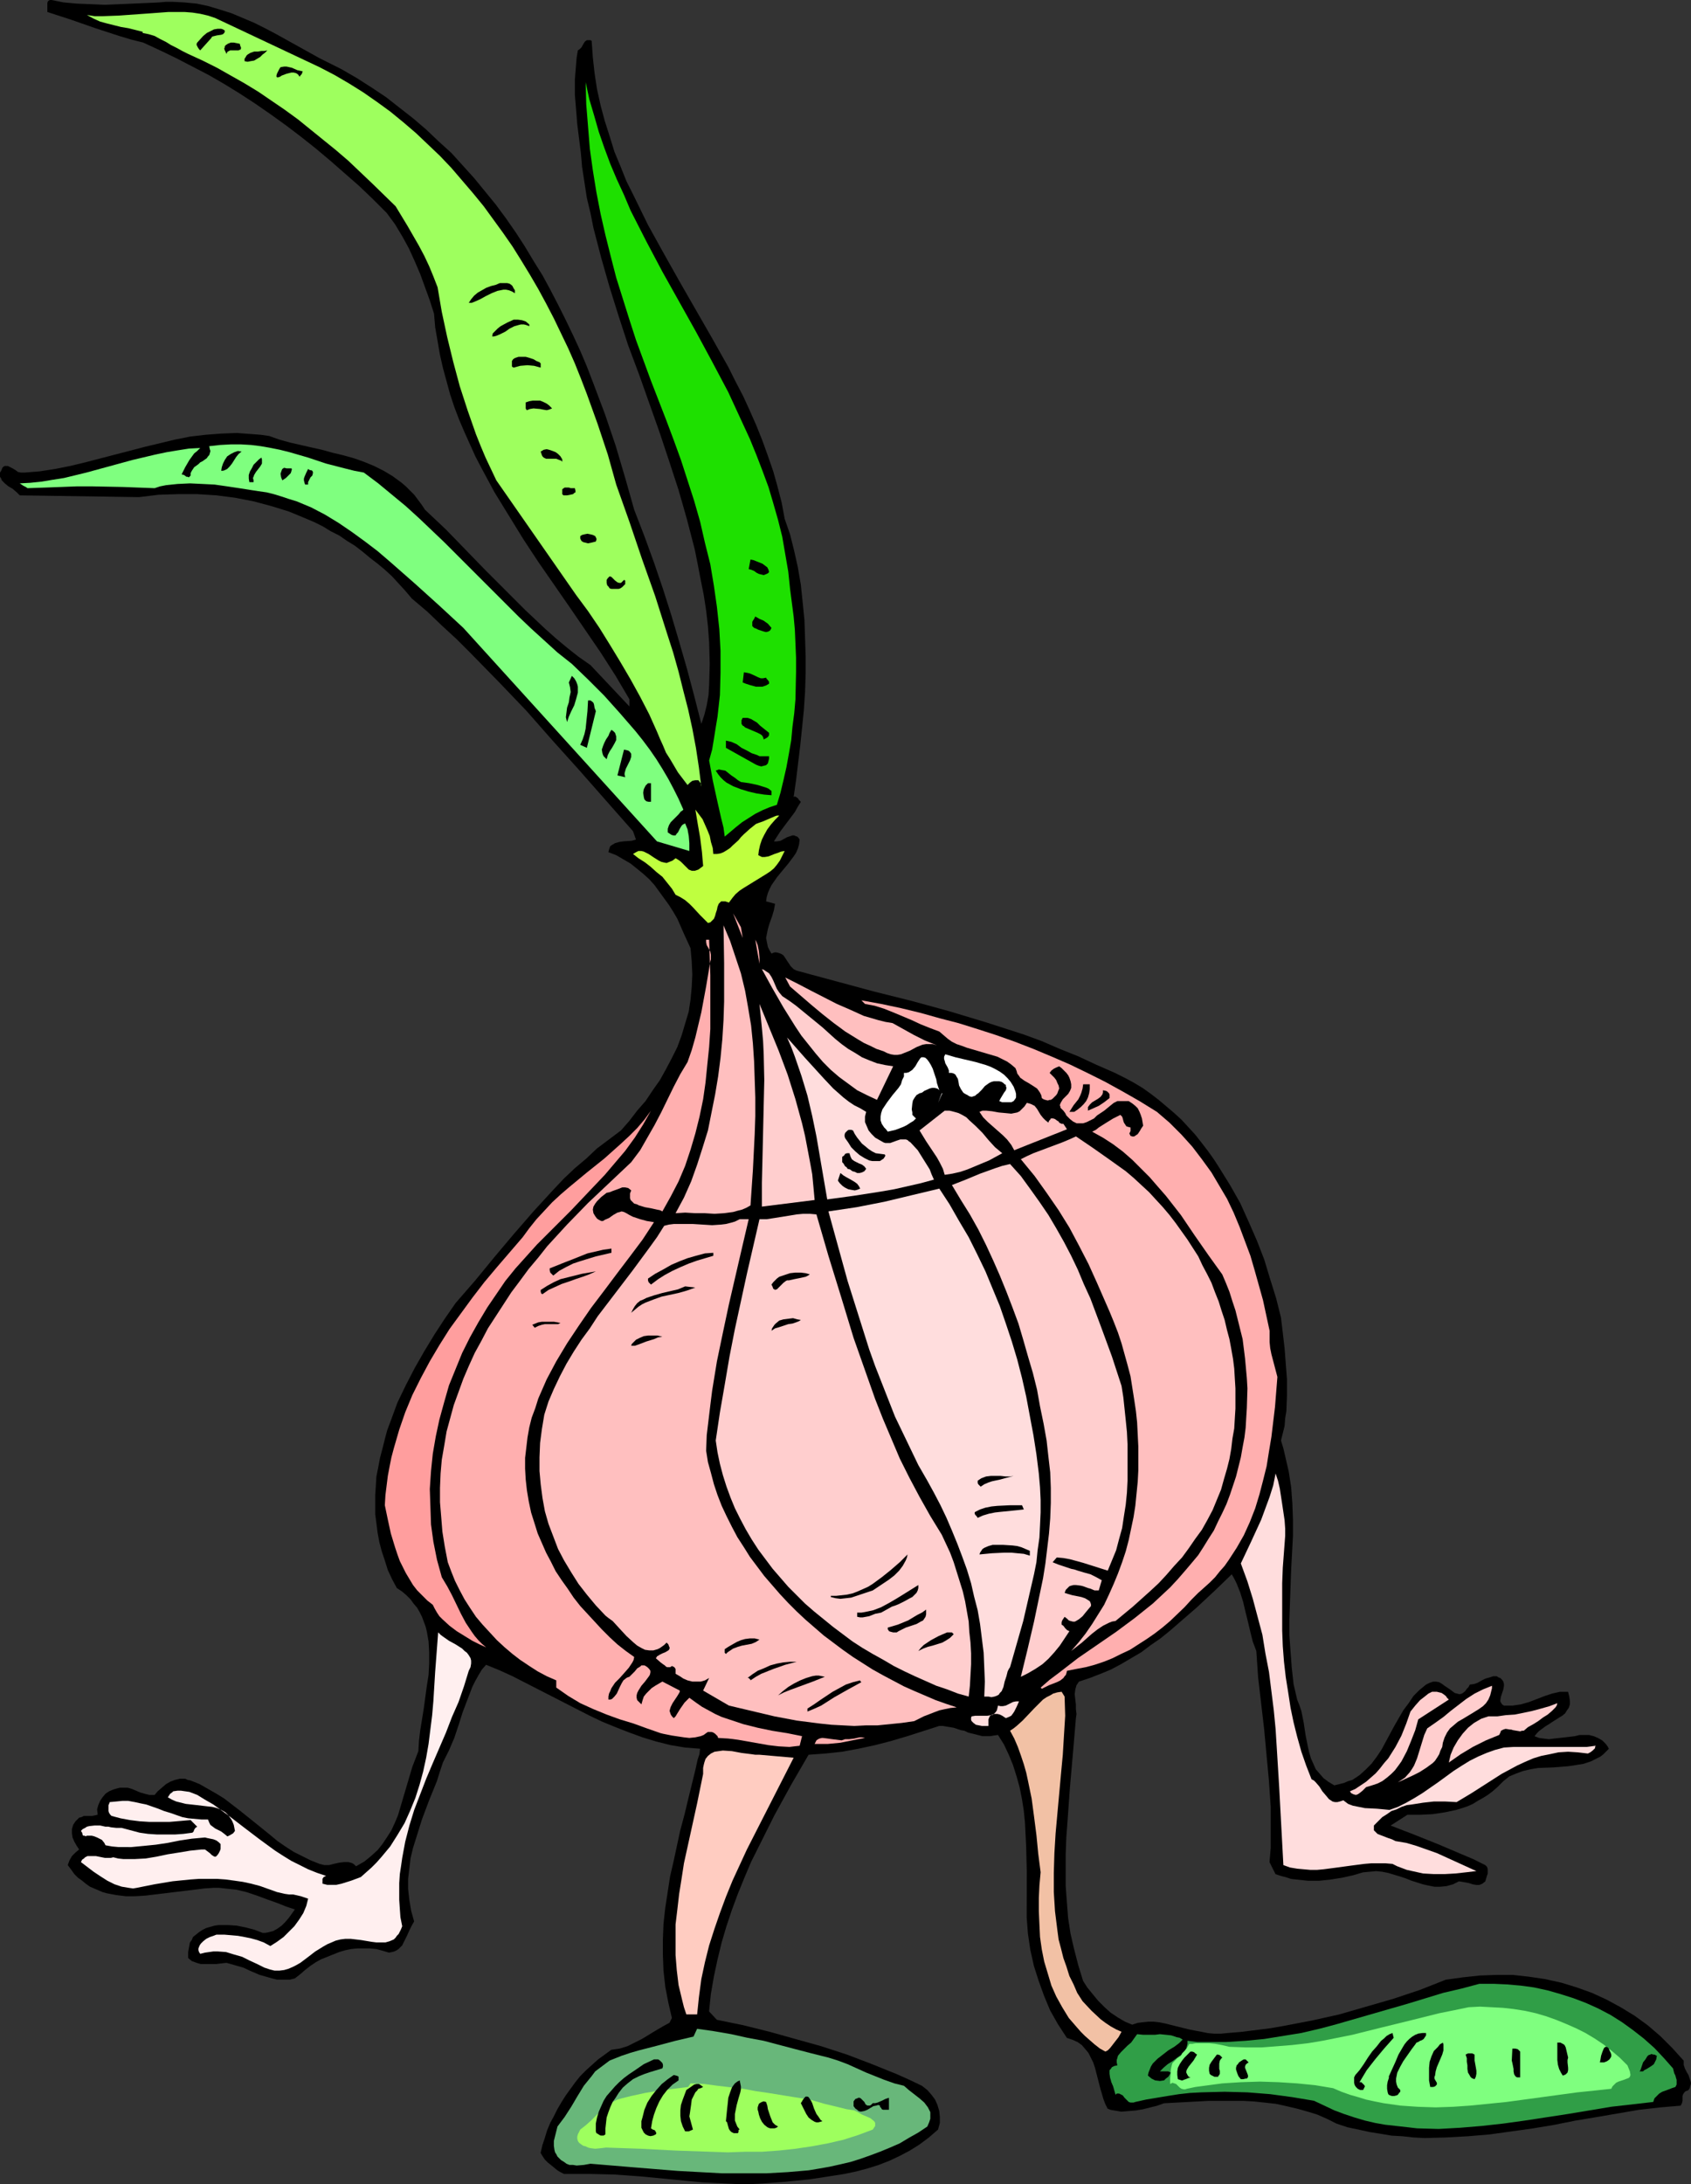 <?xml version="1.0" encoding="UTF-8" standalone="no"?>
<svg
   version="1.0"
   width="120.587mm"
   height="155.711mm"
   id="svg107"
   sodipodi:docname="Onion 2.wmf"
   xmlns:inkscape="http://www.inkscape.org/namespaces/inkscape"
   xmlns:sodipodi="http://sodipodi.sourceforge.net/DTD/sodipodi-0.dtd"
   xmlns="http://www.w3.org/2000/svg"
   xmlns:svg="http://www.w3.org/2000/svg">
  <rect width="100%" height="100%" fill="#333333" stroke="none"/>
  <sodipodi:namedview
     id="namedview107"
     pagecolor="#ffffff"
     bordercolor="#000000"
     borderopacity="0.25"
     inkscape:showpageshadow="2"
     inkscape:pageopacity="0.0"
     inkscape:pagecheckerboard="0"
     inkscape:deskcolor="#d1d1d1"
     inkscape:document-units="mm" />
  <defs
     id="defs1">
    <pattern
       id="WMFhbasepattern"
       patternUnits="userSpaceOnUse"
       width="6"
       height="6"
       x="0"
       y="0" />
  </defs>
  <path
     style="fill:#000000;fill-opacity:1;fill-rule:evenodd;stroke:none"
     d="m 42.975,0.646 1.777,-0.162 h 1.616 l 3.231,0.162 3.393,0.323 3.07,0.646 3.231,0.97 3.07,0.97 3.07,1.293 3.07,1.293 2.908,1.454 3.07,1.616 5.816,3.232 5.816,3.232 2.908,1.454 2.908,1.454 4.201,2.424 4.039,2.585 3.877,2.585 3.716,2.909 3.716,2.909 3.393,2.909 3.393,3.232 3.393,3.07 3.07,3.393 3.07,3.393 2.908,3.555 2.908,3.555 2.747,3.717 2.585,3.717 2.423,3.717 2.423,4.04 2.423,3.878 2.1,3.878 2.1,4.04 2.1,4.201 1.939,4.04 1.939,4.201 1.777,4.201 1.616,4.201 3.231,8.564 2.908,8.564 2.585,8.726 2.423,8.564 2.747,7.11 2.585,7.11 2.423,7.11 2.262,7.11 2.1,7.11 2.1,7.272 1.939,7.272 1.939,7.595 0.808,-2.424 0.646,-2.585 0.485,-2.747 0.162,-2.747 0.162,-5.656 -0.162,-5.817 -0.323,-4.363 -0.485,-4.201 -0.646,-4.201 -0.808,-4.04 -0.808,-4.201 -0.808,-4.04 -2.1,-8.08 -2.262,-7.918 -2.585,-7.918 -2.585,-7.756 -2.747,-7.756 -2.747,-7.756 -2.908,-7.756 -2.585,-7.918 -2.423,-7.756 -2.262,-7.918 -2.1,-8.08 -0.808,-4.04 -0.969,-4.04 -0.646,-4.201 -0.646,-4.201 -0.162,-1.939 -0.162,-1.778 -0.485,-3.878 -0.485,-3.878 -0.323,-4.04 -0.323,-3.878 v -4.04 l 0.323,-4.04 0.162,-1.939 0.323,-1.939 0.485,-0.323 0.485,-0.485 0.646,-1.131 0.323,-0.485 0.485,-0.323 h 0.323 0.162 0.485 l 0.323,0.162 0.323,4.525 0.485,4.363 0.646,4.201 0.969,4.363 1.131,4.201 1.292,4.04 1.292,4.201 1.616,3.878 1.616,4.04 1.939,3.878 3.877,7.918 4.201,7.595 4.362,7.756 4.362,7.595 4.362,7.595 4.362,7.756 1.939,3.878 2.1,4.04 1.777,3.878 1.777,4.04 1.616,4.04 1.454,4.04 1.454,4.201 1.131,4.04 1.131,4.363 0.808,4.363 1.454,4.201 1.131,4.525 0.969,4.363 0.808,4.686 0.485,4.686 0.485,4.848 0.162,4.686 0.162,5.009 v 4.848 l -0.162,4.848 -0.323,4.848 -0.485,4.848 -0.485,4.686 -1.131,9.372 -0.646,4.525 0.323,-0.162 0.323,0.162 0.485,0.323 0.323,0.485 0.485,0.485 -0.808,1.293 -0.808,1.454 -3.877,5.171 -1.777,2.747 h 0.323 0.485 l 0.969,-0.162 1.777,-0.97 0.969,-0.323 0.485,-0.162 h 0.485 l 0.323,0.162 0.485,0.162 0.323,0.323 0.323,0.485 -0.162,1.293 -0.323,1.131 -0.485,1.131 -0.646,0.97 -1.454,1.939 -1.616,1.939 -1.454,1.778 -1.454,2.101 -0.485,0.97 -0.485,1.131 -0.323,1.131 -0.162,1.131 2.423,0.646 -0.323,1.778 -0.485,1.616 -0.646,1.778 -0.485,1.616 -0.323,1.616 -0.162,0.808 0.162,0.808 0.162,0.808 0.162,0.808 0.485,0.97 0.485,0.808 0.808,-0.323 h 0.485 l 0.646,0.162 0.485,0.162 0.323,0.162 0.485,0.323 0.646,0.97 0.646,0.97 0.646,0.97 0.808,0.808 0.646,0.323 0.485,0.162 10.178,2.747 10.178,2.747 10.34,2.585 10.017,2.747 10.178,3.07 5.008,1.616 5.008,1.616 4.847,1.778 4.847,2.101 4.847,1.939 4.847,2.262 2.585,1.131 2.585,1.131 2.585,1.293 2.423,1.293 2.423,1.454 2.262,1.616 2.1,1.616 2.1,1.778 2.1,1.778 1.939,1.778 1.939,2.101 1.777,1.939 1.777,2.262 1.616,2.101 1.616,2.262 1.454,2.262 2.908,4.686 2.747,4.848 2.262,5.009 2.262,5.171 1.939,5.009 1.616,5.333 1.616,5.171 1.292,5.171 0.485,4.04 0.485,4.201 0.323,4.201 0.323,4.201 v 4.363 l -0.162,4.201 -0.323,1.939 -0.162,2.101 -0.485,1.939 -0.485,1.939 0.646,2.101 0.485,2.101 0.969,4.201 0.646,4.201 0.323,4.363 0.162,4.363 v 4.363 l -0.485,9.049 -0.323,8.888 -0.162,4.525 v 4.363 l 0.323,4.363 0.323,4.363 0.485,4.363 0.969,4.201 0.646,1.616 0.485,1.454 0.646,3.232 0.485,3.232 0.646,3.232 0.323,1.454 0.485,1.616 0.646,1.454 0.646,1.454 0.969,1.131 1.131,1.293 1.292,0.97 1.616,0.97 1.292,-0.323 1.292,-0.323 1.131,-0.485 1.131,-0.323 0.969,-0.646 0.969,-0.646 1.616,-1.454 1.616,-1.616 1.454,-1.939 1.292,-1.939 1.131,-2.101 2.262,-4.201 2.423,-4.201 1.454,-1.939 1.292,-1.939 1.616,-1.616 1.777,-1.454 0.969,-0.485 0.969,-0.323 h 0.808 l 0.808,0.162 0.808,0.485 0.646,0.485 1.454,0.97 0.646,0.485 0.646,0.485 0.646,0.162 0.646,0.162 0.646,-0.162 0.646,-0.485 0.323,-0.323 0.323,-0.485 0.485,-0.485 0.323,-0.646 1.131,-0.162 0.969,-0.323 1.131,-0.646 0.969,-0.485 1.131,-0.323 0.969,-0.323 h 0.485 0.485 l 0.485,0.323 0.485,0.162 0.485,0.485 0.323,0.485 0.162,0.646 v 0.485 l -0.162,0.97 -0.323,0.97 -0.323,0.97 -0.162,0.97 v 0.323 l 0.162,0.323 0.323,0.485 0.485,0.323 h 1.131 1.131 l 2.262,-0.323 2.262,-0.646 2.1,-0.808 2.1,-0.808 1.939,-0.646 2.1,-0.485 h 1.131 1.131 l 0.323,1.293 0.162,1.131 v 0.97 l -0.323,0.97 -0.485,0.646 -0.485,0.808 -0.808,0.646 -0.808,0.485 -1.777,1.131 -0.969,0.646 -0.808,0.485 -1.777,1.293 -0.646,0.646 -0.646,0.808 1.292,0.485 1.292,0.162 1.292,0.162 1.292,-0.162 2.908,-0.323 2.747,-0.323 1.292,-0.323 h 1.292 1.292 l 1.292,0.323 1.131,0.485 1.131,0.646 0.969,0.97 0.485,0.646 0.323,0.646 -0.808,0.808 -0.646,0.646 -0.808,0.646 -0.969,0.485 -1.616,0.808 -1.939,0.646 -1.939,0.323 -2.1,0.323 -4.039,0.323 -4.201,0.162 -1.939,0.323 -2.1,0.485 -1.777,0.646 -1.939,0.808 -0.808,0.646 -0.808,0.646 -0.808,0.808 -0.808,0.808 -1.292,1.131 -1.292,0.97 -1.292,0.808 -1.454,0.808 -1.292,0.808 -1.454,0.646 -1.454,0.485 -1.616,0.485 -3.07,0.646 -3.231,0.485 -3.393,0.162 h -3.393 l -4.524,2.909 6.301,2.424 3.231,1.293 3.231,1.293 6.462,2.747 3.07,1.293 3.231,1.616 0.485,0.485 0.162,0.646 v 0.485 0.646 l -0.323,0.97 -0.323,1.131 -0.808,0.646 -0.808,0.323 h -0.808 l -0.969,-0.162 -0.969,-0.323 -0.808,-0.162 -0.969,-0.162 -0.969,-0.162 -1.616,0.808 -1.777,0.485 -1.616,0.162 h -1.616 l -1.616,-0.323 -1.454,-0.323 -3.07,-0.97 -1.616,-0.646 -1.454,-0.485 -1.616,-0.485 -1.616,-0.485 -1.616,-0.323 -1.616,-0.162 -1.777,0.162 -1.777,0.162 -2.747,0.808 -2.908,0.646 -3.07,0.485 -3.07,0.323 h -3.07 l -3.07,-0.323 -1.454,-0.162 -1.454,-0.485 -1.292,-0.323 -1.454,-0.485 -1.616,-3.232 0.323,-3.878 v -3.717 -3.717 -3.555 l -0.485,-7.11 -0.646,-6.948 -0.646,-6.948 -0.808,-6.948 -0.808,-6.948 -0.485,-7.11 -0.969,-2.585 -0.646,-2.585 -0.646,-2.747 -0.646,-2.585 -0.646,-2.747 -0.808,-2.585 -0.969,-2.424 -0.646,-1.293 -0.646,-1.131 -4.524,4.363 -4.847,4.525 -4.847,4.201 -2.423,2.101 -2.585,2.101 -2.585,1.778 -2.585,1.939 -2.747,1.616 -2.747,1.616 -2.747,1.454 -2.747,1.131 -2.908,1.131 -2.908,0.97 -0.323,0.485 -0.323,0.485 -0.323,1.131 -0.162,1.293 0.162,1.454 0.162,1.293 v 1.293 l 0.162,1.293 -0.162,1.131 -0.808,9.534 -0.808,9.211 -0.646,9.049 -0.323,4.363 -0.162,4.363 v 4.363 4.363 l 0.323,4.363 0.323,4.201 0.646,4.201 0.969,4.201 1.131,4.363 1.292,4.201 1.131,1.778 1.454,1.778 1.454,1.778 1.777,1.778 1.616,1.454 1.939,1.293 1.939,1.131 1.939,0.808 1.454,-0.485 1.292,-0.162 1.616,-0.162 h 1.454 l 1.454,0.162 1.616,0.323 3.231,0.808 3.231,0.808 3.393,0.646 1.616,0.323 1.777,0.162 h 1.777 l 1.616,-0.162 3.877,-0.323 3.877,-0.485 3.877,-0.485 3.716,-0.646 7.593,-1.454 7.27,-1.616 7.27,-2.101 7.27,-2.101 7.27,-2.424 6.947,-2.747 4.685,-0.646 4.524,-0.485 4.524,-0.162 h 4.362 l 4.362,0.485 4.362,0.646 4.362,0.97 4.201,1.293 4.039,1.454 3.877,1.778 3.877,2.101 3.716,2.262 3.554,2.585 3.393,2.909 3.231,3.232 3.07,3.393 v 1.131 l 0.323,0.97 0.485,0.97 0.485,0.808 0.323,0.97 0.323,0.97 v 0.485 l -0.162,0.485 -0.162,0.646 -0.323,0.485 -0.323,0.162 -0.485,0.162 -0.323,0.323 -0.323,0.485 -0.162,0.485 v 1.293 l -0.162,0.646 -0.323,0.646 -5.655,0.485 -5.655,0.646 -5.655,0.97 -5.655,0.97 -5.816,0.97 -5.655,1.131 -5.816,0.97 -5.816,0.808 -5.816,0.808 -5.816,0.485 -5.816,0.323 -5.816,0.162 -3.07,-0.162 -2.908,-0.323 -2.908,-0.162 -2.908,-0.485 -3.07,-0.485 -2.908,-0.646 -3.07,-0.646 -2.908,-0.97 -2.585,-1.293 -2.585,-1.131 -2.585,-0.808 -2.908,-0.808 -2.747,-0.646 -2.908,-0.646 -2.908,-0.323 -3.07,-0.323 -2.908,-0.162 h -3.07 -6.139 l -6.139,0.323 -5.978,0.323 -1.777,0.646 -1.939,0.485 -1.939,0.485 -1.939,0.323 -1.939,0.162 -1.939,0.162 -1.939,-0.323 -0.969,-0.162 -0.808,-0.323 -0.646,-1.293 -0.485,-1.293 -0.808,-2.747 -1.454,-5.656 -0.485,-1.454 -0.646,-1.293 -0.646,-1.293 -0.808,-0.97 -0.969,-1.131 -1.131,-0.808 -1.454,-0.646 -1.454,-0.485 -2.423,-3.717 -2.1,-3.717 -1.616,-3.878 -1.454,-4.04 -1.292,-4.04 -0.969,-4.363 -0.646,-4.363 -0.323,-4.363 V 504.003 l -0.162,-6.464 -0.162,-3.232 -0.162,-3.232 -0.323,-3.232 -0.485,-3.07 -0.646,-3.232 -0.808,-2.909 -0.969,-3.07 -1.131,-2.747 -1.292,-2.747 -1.616,-2.585 -1.131,0.162 -0.969,0.162 h -1.131 -0.969 l -1.939,-0.485 -1.939,-0.485 -0.969,-0.485 -0.969,-0.162 -1.939,-0.646 -1.939,-0.323 -0.969,-0.162 h -0.969 l -8.563,2.747 -4.362,1.293 -4.362,1.131 -4.524,0.97 -4.362,0.808 -4.524,0.485 -4.524,0.323 -4.685,8.08 -4.524,8.241 -2.1,4.201 -2.1,4.201 -2.1,4.201 -1.777,4.201 -1.777,4.363 -1.616,4.363 -1.454,4.363 -1.292,4.363 -1.131,4.686 -0.969,4.525 -0.808,4.686 -0.485,4.686 2.1,2.262 7.109,1.454 7.109,1.778 6.947,1.939 6.947,1.939 6.947,2.262 6.786,2.585 6.786,2.747 3.231,1.454 3.393,1.616 1.454,1.131 1.131,1.293 0.969,1.293 0.646,1.454 0.485,1.616 0.162,1.616 v 1.616 l -0.485,1.778 -2.423,2.101 -2.585,1.939 -2.585,1.616 -2.747,1.454 -2.747,1.293 -2.908,1.131 -3.07,0.97 -3.07,0.808 -3.07,0.646 -3.07,0.485 -6.301,0.97 -6.462,0.646 -6.301,0.485 -3.231,0.162 h -3.231 l -6.624,-0.323 -3.231,-0.162 -3.393,-0.323 -6.624,-0.646 -6.786,-0.646 -6.786,-0.485 -6.786,-0.162 h -3.554 -3.231 l -0.969,-0.485 -0.808,-0.485 -1.777,-1.454 -0.808,-0.646 -0.808,-0.808 -0.646,-0.97 -0.485,-0.808 0.485,-2.101 0.646,-1.939 0.646,-2.101 0.808,-1.939 0.969,-1.778 0.969,-1.939 1.131,-1.939 1.131,-1.778 1.292,-1.778 1.292,-1.778 1.292,-1.616 1.616,-1.616 1.616,-1.454 1.616,-1.454 1.777,-1.293 1.777,-1.293 1.131,-0.162 1.131,-0.162 2.1,-0.646 1.939,-0.97 1.939,-0.97 3.716,-2.262 1.939,-1.131 1.777,-0.97 0.646,-1.293 -0.969,-4.201 -0.808,-4.201 -0.485,-4.363 -0.162,-4.201 v -4.201 l 0.162,-4.201 0.485,-4.363 0.646,-4.201 0.646,-4.201 0.969,-4.201 1.777,-8.241 1.131,-4.201 0.969,-4.04 1.939,-7.918 0.323,-1.454 0.323,-1.454 0.485,-1.454 0.162,-1.454 -4.039,-0.323 -3.877,-0.646 -3.877,-0.97 -3.716,-1.131 -3.554,-1.293 -3.716,-1.454 -3.554,-1.454 -3.393,-1.616 -6.947,-3.555 -6.947,-3.555 -6.947,-3.555 -3.554,-1.616 -3.554,-1.454 -1.131,1.293 -0.969,1.616 -0.808,1.454 -0.808,1.616 -1.292,3.393 -1.292,3.393 -1.131,3.555 -1.131,3.393 -1.454,3.393 -0.808,1.616 -0.808,1.616 -0.808,2.424 -0.808,2.585 -2.1,5.171 -1.939,5.171 -0.808,2.585 -0.808,2.585 -0.808,2.585 -0.646,2.747 -0.323,2.747 -0.323,2.747 v 2.747 l 0.323,2.909 0.485,2.909 0.808,2.909 -0.646,1.131 -0.646,1.293 -0.646,1.454 -0.646,1.293 -0.646,1.293 -0.485,0.485 -0.485,0.485 -0.485,0.323 -0.646,0.323 -0.646,0.162 -0.808,0.162 -1.616,-0.485 -1.777,-0.485 -1.777,-0.162 h -1.616 -1.777 l -1.616,0.162 -1.616,0.323 -1.616,0.485 -1.616,0.646 -1.616,0.646 -1.616,0.646 -1.454,0.808 -1.454,0.97 -1.454,1.131 -1.292,1.131 -1.454,1.131 -1.292,0.323 h -1.131 -1.292 -1.131 l -1.292,-0.323 -1.131,-0.323 -2.262,-0.646 -2.262,-0.97 -2.1,-0.97 -2.262,-0.646 -1.131,-0.323 -1.131,-0.323 -2.747,0.323 h -1.454 -1.292 -1.454 l -1.131,-0.323 -1.292,-0.485 -0.969,-0.808 v -0.808 -0.808 l 0.323,-1.778 0.162,-0.808 0.485,-0.646 0.323,-0.808 0.808,-0.646 0.808,-0.646 0.969,-0.646 0.969,-0.485 1.131,-0.323 1.131,-0.323 1.131,-0.162 h 1.131 1.292 l 2.423,0.162 2.423,0.485 2.423,0.646 2.1,0.808 h 0.808 l 0.808,-0.162 1.292,-0.323 1.131,-0.646 1.131,-0.808 0.969,-0.97 0.969,-1.131 1.616,-2.262 -2.423,-0.808 -2.423,-0.97 -2.747,-0.97 -2.585,-0.97 -2.908,-0.97 -2.747,-0.646 -3.07,-0.323 -1.454,-0.162 h -1.616 l -2.423,0.162 -2.585,0.323 -5.331,0.646 -5.331,0.646 -2.747,0.323 -2.585,0.162 H 33.928 l -2.585,-0.323 -2.585,-0.485 -1.131,-0.323 -1.131,-0.485 -1.131,-0.485 -1.131,-0.485 -1.131,-0.808 -0.969,-0.808 -1.131,-0.808 -0.969,-0.97 -0.808,-1.131 -0.969,-1.293 0.485,-1.293 0.646,-1.131 0.969,-0.97 0.969,-0.808 -0.646,-0.97 -0.646,-1.131 -0.485,-1.131 -0.162,-1.131 v -1.131 l 0.323,-1.131 0.323,-0.485 0.323,-0.485 0.485,-0.485 0.485,-0.485 0.646,-0.162 0.646,-0.323 h 1.292 0.969 l 0.808,-0.162 0.646,-0.162 -0.162,-1.454 0.323,-1.131 0.485,-1.131 0.646,-0.97 0.808,-0.97 0.969,-0.646 1.131,-0.485 1.131,-0.323 0.646,-0.162 h 0.808 1.292 l 1.131,0.323 2.262,0.97 1.131,0.323 1.292,0.323 h 0.646 0.808 l 0.808,-0.97 1.131,-0.97 1.131,-0.97 1.131,-0.646 1.292,-0.485 1.292,-0.323 h 0.808 0.646 l 0.646,0.323 0.808,0.162 2.423,0.97 2.262,1.293 2.262,1.293 2.1,1.293 2.1,1.616 2.1,1.616 4.039,3.232 4.201,3.393 1.939,1.616 2.1,1.454 2.262,1.454 2.262,1.131 2.262,1.131 2.423,0.97 0.646,0.162 0.646,0.162 h 1.292 l 1.292,-0.323 1.454,-0.323 1.292,-0.162 h 1.131 l 0.646,0.162 0.485,0.162 0.485,0.323 0.485,0.485 1.131,-0.646 1.131,-0.646 1.777,-1.454 1.777,-1.616 1.292,-1.616 1.292,-1.939 1.131,-1.778 0.969,-2.101 0.808,-1.939 1.292,-4.363 1.292,-4.363 1.292,-4.363 0.808,-2.101 0.808,-2.101 0.162,-2.747 0.323,-2.747 0.969,-5.979 0.808,-5.979 0.485,-3.07 0.162,-3.07 v -3.07 l -0.162,-2.909 -0.485,-2.747 -0.323,-1.293 -0.485,-1.293 -0.485,-1.293 -0.646,-1.293 -0.646,-1.131 -0.969,-1.131 -0.808,-1.131 -1.131,-1.131 -1.131,-0.97 -1.454,-0.97 -1.292,-2.424 -1.131,-2.424 -0.808,-2.585 -0.808,-2.424 -0.646,-2.424 -0.485,-2.585 -0.323,-2.585 -0.323,-2.424 v -2.585 -2.585 l 0.162,-2.424 0.162,-2.585 0.485,-2.424 0.485,-2.585 0.646,-2.424 0.646,-2.585 0.646,-2.424 0.969,-2.585 1.777,-4.848 2.262,-4.686 2.423,-4.686 2.585,-4.525 2.747,-4.525 2.747,-4.201 2.908,-4.201 5.331,-6.14 5.17,-6.302 5.17,-6.14 5.332,-6.14 5.493,-5.979 2.747,-2.909 2.908,-2.747 3.07,-2.585 2.908,-2.747 3.231,-2.424 3.231,-2.424 2.262,-2.585 2.1,-2.747 2.262,-2.585 1.939,-2.909 1.939,-2.747 1.616,-2.909 1.616,-3.07 1.454,-2.909 1.131,-3.07 0.969,-3.232 0.969,-3.232 0.485,-3.232 0.323,-3.393 0.162,-3.393 -0.162,-3.555 -0.323,-3.555 -1.777,-3.878 -1.777,-4.04 -1.131,-1.939 -1.131,-1.778 -1.292,-1.778 -1.292,-1.778 -1.292,-1.778 -1.454,-1.616 -1.616,-1.454 -1.777,-1.454 -1.616,-1.293 -1.939,-1.131 -1.939,-1.131 -2.1,-0.808 0.162,-0.646 0.162,-0.485 0.162,-0.485 0.485,-0.323 0.808,-0.485 1.131,-0.323 1.131,-0.162 2.262,-0.162 1.131,-0.323 -0.808,-2.262 -7.27,-8.241 -7.109,-8.08 -7.27,-8.08 -7.109,-8.08 -7.432,-7.756 -7.432,-7.595 -3.877,-3.878 -4.039,-3.717 -3.877,-3.717 -4.201,-3.555 -1.777,-2.101 -1.777,-1.939 -1.777,-1.939 -1.939,-1.778 -1.939,-1.616 -2.1,-1.616 -1.939,-1.616 -2.1,-1.616 -2.1,-1.293 -2.1,-1.454 -2.262,-1.131 -2.1,-1.293 -2.262,-1.131 -2.262,-0.97 -4.685,-1.939 -4.685,-1.454 -4.847,-1.293 -5.008,-0.97 -5.008,-0.646 -5.17,-0.323 h -5.008 l -5.331,0.162 -5.331,0.646 L 5.331,133.474 4.524,132.666 3.393,131.697 2.262,131.05 1.292,130.242 0.485,129.434 0.323,128.95 0,128.465 v -0.485 -0.646 l 0.323,-0.485 0.323,-0.808 0.323,-0.323 0.323,-0.162 h 0.485 0.323 l 0.646,0.323 0.646,0.323 0.808,0.485 0.646,0.485 0.808,0.162 h 0.485 0.485 l 4.039,-0.323 4.201,-0.646 4.039,-0.808 4.039,-0.97 16.156,-4.201 4.039,-0.97 4.039,-0.97 4.039,-0.808 4.201,-0.485 4.201,-0.323 4.201,-0.162 4.362,0.323 2.1,0.162 2.262,0.323 2.747,0.97 2.908,0.808 5.655,1.293 2.908,0.646 2.908,0.808 2.747,0.646 2.908,0.808 2.747,0.97 2.747,1.131 2.585,1.293 2.423,1.454 2.423,1.778 1.131,0.97 1.131,1.131 1.131,1.131 0.969,1.293 0.969,1.293 0.969,1.454 5.655,5.333 5.332,5.494 5.331,5.494 5.332,5.333 5.332,5.333 5.493,5.171 2.908,2.585 2.908,2.424 3.07,2.424 3.231,2.262 10.501,11.15 v -1.939 l -3.716,-6.302 -4.039,-6.302 -8.401,-12.281 -8.401,-12.119 -4.039,-6.14 -3.877,-6.302 -3.877,-6.302 -3.393,-6.302 -1.777,-3.393 -1.454,-3.232 -1.454,-3.232 -1.454,-3.393 -1.292,-3.393 -1.131,-3.393 -0.969,-3.555 -0.969,-3.555 -0.808,-3.555 -0.646,-3.717 -0.646,-3.717 -0.323,-3.717 -1.131,-3.555 -1.292,-3.555 -1.292,-3.555 -1.454,-3.393 -1.616,-3.555 -1.777,-3.232 -1.939,-3.232 -2.262,-3.07 -3.716,-3.717 -3.716,-3.555 -3.877,-3.393 -3.877,-3.393 -4.039,-3.393 -3.877,-3.07 -4.039,-3.07 -4.039,-2.909 -4.201,-2.909 L 64.624,25.208 60.424,22.623 56.223,20.199 51.861,17.937 47.499,15.674 43.137,13.574 38.613,11.473 35.382,10.665 32.151,9.695 25.688,7.595 19.226,5.333 12.763,3.232 V 2.262 1.778 1.293 0.808 L 12.925,0.323 13.41,0 h 0.485 l 1.616,0.323 1.616,0.323 3.554,0.323 L 24.557,1.131 28.273,1.293 35.866,0.97 39.582,0.808 Z"
     id="path1" />
  <path
     style="fill:#9eff5e;fill-opacity:1;fill-rule:evenodd;stroke:none"
     d="m 86.112,18.098 4.039,2.101 3.877,2.262 3.877,2.424 3.716,2.585 3.554,2.585 3.554,2.909 3.393,2.909 3.231,3.07 3.231,3.07 3.07,3.232 2.908,3.393 2.908,3.393 2.908,3.555 2.585,3.555 2.585,3.555 2.585,3.717 2.423,3.878 2.262,3.717 2.262,3.878 2.1,3.878 2.1,4.04 1.939,4.04 1.939,4.04 1.777,4.04 1.616,4.04 1.616,4.201 2.908,8.08 2.747,8.241 2.262,8.08 3.554,10.019 3.393,10.019 3.554,10.019 3.231,10.18 1.616,5.009 1.454,5.171 1.292,5.171 1.292,5.009 1.131,5.171 0.969,5.171 0.808,5.332 0.646,5.171 v -0.646 l -0.162,-0.323 -0.646,-0.808 h -0.808 l -0.808,0.162 -0.646,0.485 -0.646,0.646 -2.585,-3.393 -2.1,-3.555 -1.131,-1.778 -0.808,-1.939 -0.808,-1.778 -0.808,-1.939 -2.1,-4.686 -2.423,-4.686 -2.585,-4.686 -2.747,-4.686 -2.747,-4.525 -2.908,-4.686 -3.07,-4.525 -3.231,-4.363 -21.488,-30.864 -1.454,-3.07 -1.454,-3.07 -1.292,-3.07 -1.292,-3.232 -2.262,-6.464 -2.1,-6.464 -1.777,-6.625 -1.616,-6.625 -1.454,-6.787 -1.131,-6.625 -1.131,-2.909 -1.131,-2.747 -1.292,-2.747 -1.454,-2.747 -3.07,-5.333 -3.231,-5.333 -6.301,-6.14 L 93.867,43.306 90.474,40.398 87.081,37.651 83.688,34.904 80.296,32.157 76.741,29.571 73.187,27.147 69.633,24.723 65.917,22.461 62.201,20.36 58.485,18.26 54.607,16.321 50.73,14.543 49.114,13.735 47.66,12.927 46.045,12.119 44.752,11.311 43.137,10.503 41.683,9.695 40.067,9.211 38.451,8.888 V 8.564 L 34.574,7.595 32.635,7.272 30.697,6.787 28.758,6.302 26.981,5.817 25.203,5.009 23.426,4.04 25.527,4.363 h 2.1 l 4.362,-0.162 4.524,-0.323 4.524,-0.323 4.362,-0.323 h 2.262 2.1 l 2.1,0.162 2.1,0.323 2.1,0.485 1.939,0.646 z"
     id="path2" />
  <path
     style="fill:#000000;fill-opacity:1;fill-rule:evenodd;stroke:none"
     d="M 60.585,8.241 V 8.564 L 60.424,8.888 60.101,9.211 59.616,9.372 58.485,9.534 57.839,9.695 57.192,9.857 56.869,10.342 53.961,13.574 53.638,13.25 53.315,12.766 52.992,12.119 v -0.323 l 0.162,-0.323 1.616,-1.778 0.969,-0.808 0.969,-0.485 0.969,-0.485 0.969,-0.162 h 0.969 l 0.485,0.162 z"
     id="path3" />
  <path
     style="fill:#000000;fill-opacity:1;fill-rule:evenodd;stroke:none"
     d="m 64.624,11.796 0.162,0.646 0.162,0.323 v 0.323 l -0.162,0.323 h -0.162 l -0.323,0.162 H 63.655 62.847 62.039 l -0.646,0.323 -0.162,0.162 -0.162,0.485 -0.323,-0.646 -0.162,-0.323 -0.162,-0.485 0.162,-0.323 v -0.323 l 0.323,-0.323 0.485,-0.323 0.808,-0.323 h 0.808 l 0.808,0.162 z"
     id="path4" />
  <path
     style="fill:#000000;fill-opacity:1;fill-rule:evenodd;stroke:none"
     d="m 72.056,13.574 -0.646,0.646 -0.646,0.485 -0.646,0.646 -0.808,0.485 -0.808,0.485 -0.969,0.162 -0.808,0.162 -0.808,-0.162 V 15.836 l 0.323,-0.485 0.162,-0.323 0.323,-0.323 0.808,-0.485 0.969,-0.323 h 0.969 l 0.969,-0.162 h 0.808 z"
     id="path5" />
  <path
     style="fill:#000000;fill-opacity:1;fill-rule:evenodd;stroke:none"
     d="m 81.588,19.229 -0.162,0.485 -0.162,0.323 -0.323,0.323 -0.162,0.323 -0.485,-0.646 -0.485,-0.323 -0.646,-0.162 h -0.646 l -1.292,0.323 -1.292,0.485 -0.485,0.323 -0.485,0.162 h -0.162 -0.162 l -0.162,-0.323 0.162,-0.646 0.162,-0.323 0.485,-0.97 0.323,-0.485 0.969,-0.162 h 0.646 l 1.454,0.323 1.454,0.646 z"
     id="path6" />
  <path
     style="fill:#1ee000;fill-opacity:1;fill-rule:evenodd;stroke:none"
     d="m 212.937,158.682 0.485,3.717 0.485,3.717 0.323,3.555 0.162,3.717 0.162,3.878 v 3.717 l -0.162,7.433 -0.323,3.717 -0.485,3.717 -0.323,3.555 -0.646,3.717 -0.646,3.555 -0.808,3.555 -0.808,3.393 -0.969,3.232 -1.939,0.646 -1.939,0.808 -1.939,0.97 -1.777,1.131 -1.777,1.131 -1.616,1.293 -3.07,2.585 -0.323,-2.424 -0.646,-2.585 -1.131,-5.009 -1.131,-5.171 -0.485,-2.747 -0.485,-2.585 0.808,-2.909 0.485,-2.909 0.485,-3.07 0.485,-2.909 0.646,-5.817 0.162,-5.979 v -5.979 l -0.323,-5.817 -0.646,-5.979 -0.808,-5.656 -0.969,-5.817 -1.454,-5.817 -1.292,-5.656 -1.616,-5.656 -1.777,-5.494 -1.777,-5.494 -1.939,-5.333 -1.939,-5.171 -4.201,-10.827 -4.039,-10.988 -1.777,-5.494 -1.777,-5.656 -1.777,-5.656 -1.454,-5.656 -1.454,-5.817 -1.292,-5.656 -1.131,-5.817 -0.969,-5.979 -0.808,-5.817 -0.485,-5.979 -0.485,-5.979 -0.162,-5.979 0.969,4.525 1.292,4.363 1.292,4.525 1.454,4.201 1.616,4.363 1.777,4.201 1.939,4.201 1.777,4.201 4.201,8.241 4.362,8.241 9.047,16.159 4.362,8.08 4.362,8.241 1.939,4.201 1.939,4.201 1.939,4.201 1.777,4.363 1.616,4.201 1.616,4.363 1.292,4.363 1.292,4.525 1.131,4.525 0.808,4.686 0.808,4.686 z"
     id="path7" />
  <path
     style="fill:#000000;fill-opacity:1;fill-rule:evenodd;stroke:none"
     d="m 138.781,78.21 v 0.808 l -0.808,-0.485 -0.808,-0.323 -0.808,-0.162 h -0.646 l -0.808,0.162 -0.808,0.162 -1.616,0.646 -1.616,0.808 -1.454,0.808 -1.454,0.646 -0.808,0.323 h -0.808 l 0.646,-0.97 0.808,-0.97 0.969,-0.808 1.131,-0.646 1.131,-0.646 1.292,-0.485 1.292,-0.323 1.131,-0.485 h 0.646 0.646 0.646 l 0.646,0.162 0.485,0.323 0.323,0.323 0.323,0.646 z"
     id="path8" />
  <path
     style="fill:#000000;fill-opacity:1;fill-rule:evenodd;stroke:none"
     d="m 142.658,87.421 v 0.485 l -0.808,-0.323 -0.646,-0.162 h -0.808 l -0.646,0.162 -1.131,0.323 -1.292,0.646 -1.131,0.808 -1.292,0.646 -1.131,0.485 -0.646,0.162 h -0.485 l 0.162,-0.808 0.646,-0.646 0.646,-0.646 0.808,-0.646 1.777,-0.97 1.777,-0.808 h 1.131 l 1.131,0.162 0.969,0.323 z"
     id="path9" />
  <path
     style="fill:#000000;fill-opacity:1;fill-rule:evenodd;stroke:none"
     d="m 145.728,99.055 -1.777,-0.485 -1.777,-0.162 -1.939,0.162 -1.777,0.485 -0.323,-0.162 -0.162,-0.162 V 98.247 97.278 l 0.323,-0.485 0.485,-0.323 0.969,-0.323 h 0.969 0.969 l 1.131,0.323 0.969,0.323 0.808,0.485 0.808,0.323 0.323,0.323 V 98.247 Z"
     id="path10" />
  <path
     style="fill:#000000;fill-opacity:1;fill-rule:evenodd;stroke:none"
     d="m 148.797,110.044 -0.808,0.323 -0.646,0.162 -0.969,-0.162 -0.808,-0.162 -1.777,-0.162 -0.969,0.162 -0.808,0.323 -0.162,-0.162 -0.162,-0.323 v -0.485 -0.646 -0.485 l 0.969,-0.323 0.969,-0.162 h 0.969 0.969 l 0.808,0.323 0.969,0.485 0.646,0.485 z"
     id="path11" />
  <path
     style="fill:#7fff7f;fill-opacity:1;fill-rule:evenodd;stroke:none"
     d="m 53.961,120.709 -0.808,0.808 -0.808,0.646 -1.292,1.778 -1.131,1.939 -0.969,1.939 0.646,0.162 0.646,0.485 h 0.323 l 0.323,0.162 0.162,-0.162 0.323,-0.323 v -0.646 l 0.323,-0.646 0.323,-0.485 0.323,-0.485 1.131,-0.808 0.485,-0.485 0.646,-0.323 1.131,-0.808 0.323,-0.485 0.323,-0.323 0.162,-0.485 0.162,-0.646 -0.162,-0.485 -0.162,-0.808 2.908,-0.323 2.908,-0.162 h 2.747 l 2.747,0.162 2.585,0.323 2.747,0.485 2.423,0.485 2.585,0.646 5.008,1.454 4.847,1.616 5.008,1.293 2.585,0.646 2.585,0.485 3.877,2.909 3.716,3.07 3.716,3.07 3.554,3.232 6.786,6.464 6.624,6.625 6.624,6.625 6.786,6.787 3.393,3.232 3.554,3.232 3.554,3.232 3.877,3.07 4.362,4.201 4.362,4.363 4.201,4.686 4.201,4.848 1.939,2.424 1.939,2.585 1.777,2.585 1.616,2.585 1.616,2.747 1.454,2.747 1.292,2.585 1.292,2.909 -0.323,0.323 -0.323,0.162 -0.646,0.808 -1.454,1.454 -0.646,0.646 -0.485,0.808 -0.323,0.97 v 0.97 l 0.485,0.323 0.485,0.323 0.485,0.162 h 0.646 l 0.323,-0.485 0.323,-0.323 0.485,-0.97 0.485,-0.808 0.323,-0.323 0.646,-0.323 0.646,1.616 0.323,1.778 0.162,1.939 v 2.101 l -8.724,-2.585 -52.184,-57.526 -6.462,-5.979 -6.624,-5.979 -6.624,-5.817 -3.393,-2.909 -3.393,-2.585 -3.554,-2.585 -3.554,-2.424 -3.716,-2.262 -3.716,-1.939 -3.877,-1.616 -2.1,-0.646 -1.939,-0.646 -2.1,-0.646 -1.939,-0.485 -2.262,-0.323 -2.1,-0.323 -3.07,-0.485 -3.231,-0.485 -3.393,-0.485 -3.231,-0.162 -3.393,-0.162 -3.393,0.162 -3.07,0.323 -1.616,0.323 -1.454,0.485 -4.362,-0.162 -4.201,-0.162 -8.24,-0.162 h -4.201 l -4.201,0.162 -4.362,0.162 -4.685,0.162 -0.485,-0.323 -0.646,-0.323 -0.485,-0.323 -0.485,-0.323 2.908,-0.162 3.07,-0.323 2.908,-0.485 3.07,-0.485 5.978,-1.454 12.44,-3.393 6.139,-1.454 3.07,-0.646 2.908,-0.485 3.07,-0.485 z"
     id="path12" />
  <path
     style="fill:#000000;fill-opacity:1;fill-rule:evenodd;stroke:none"
     d="m 151.544,123.779 v 0.646 l -0.323,-0.323 -0.485,-0.162 -0.808,-0.323 h -0.969 -0.969 -0.808 l -0.646,-0.323 -0.323,-0.323 -0.162,-0.323 -0.162,-0.485 -0.162,-0.485 0.808,-0.485 0.808,-0.162 0.646,0.162 0.969,0.323 0.808,0.323 0.646,0.485 0.646,0.646 z"
     id="path13" />
  <path
     style="fill:#000000;fill-opacity:1;fill-rule:evenodd;stroke:none"
     d="m 65.109,121.678 -0.808,0.646 -0.646,0.808 -1.131,1.778 -0.646,0.808 -0.646,0.646 -0.646,0.323 -0.485,0.162 h -0.485 l 0.162,-0.97 0.323,-0.97 0.485,-0.97 0.646,-0.97 0.969,-0.646 0.969,-0.485 0.969,-0.323 z"
     id="path14" />
  <path
     style="fill:#000000;fill-opacity:1;fill-rule:evenodd;stroke:none"
     d="m 68.34,129.919 h -1.131 l -0.162,-0.97 v -0.97 l 0.323,-0.97 0.485,-0.808 0.485,-0.97 0.646,-0.646 0.808,-0.808 0.646,-0.485 0.162,0.485 v 0.323 0.485 0.323 l -0.485,0.808 -1.131,1.454 -0.485,0.808 -0.162,0.485 -0.162,0.323 0.162,0.646 z"
     id="path15" />
  <path
     style="fill:#000000;fill-opacity:1;fill-rule:evenodd;stroke:none"
     d="m 78.68,126.364 -0.162,0.646 -0.162,0.485 -0.646,0.646 -0.646,0.646 -0.969,0.646 -0.323,-0.808 -0.162,-0.97 0.162,-0.485 0.162,-0.485 0.162,-0.323 0.485,-0.323 0.646,0.162 h 0.969 0.323 z"
     id="path16" />
  <path
     style="fill:#000000;fill-opacity:1;fill-rule:evenodd;stroke:none"
     d="m 83.042,130.566 h -0.808 l -0.162,-0.485 -0.162,-0.646 v -0.485 l 0.162,-0.485 0.485,-1.131 0.485,-0.97 0.485,0.323 h 0.323 l 0.323,0.162 0.162,0.323 v 0.323 l -0.162,0.646 -0.485,0.485 -0.323,0.646 -0.323,0.646 z"
     id="path17" />
  <path
     style="fill:#000000;fill-opacity:1;fill-rule:evenodd;stroke:none"
     d="m 154.937,131.535 0.162,0.646 v 0.485 l -0.323,0.162 -0.323,0.323 -0.808,0.162 -0.808,0.162 h -0.323 -0.323 -0.323 l -0.323,-0.323 v -0.485 -0.485 -0.323 l 0.162,-0.162 0.485,-0.323 h 0.485 0.646 l 0.485,0.162 h 0.646 z"
     id="path18" />
  <path
     style="fill:#000000;fill-opacity:1;fill-rule:evenodd;stroke:none"
     d="m 160.591,145.917 -0.646,0.162 -0.646,0.162 -0.808,0.162 -0.646,-0.162 -0.646,-0.162 -0.485,-0.323 -0.323,-0.646 v -0.646 l 0.485,-0.323 0.646,-0.162 0.808,-0.162 0.808,0.162 0.646,0.162 0.646,0.323 0.162,0.323 0.162,0.323 v 0.323 z"
     id="path19" />
  <path
     style="fill:#000000;fill-opacity:1;fill-rule:evenodd;stroke:none"
     d="m 207.282,154.158 -0.323,0.323 -0.323,0.162 -0.808,0.323 -0.646,-0.162 -0.646,-0.162 -0.646,-0.323 -0.646,-0.485 -0.808,-0.323 -0.646,-0.162 0.485,-2.585 0.808,0.162 0.808,0.323 1.616,0.646 0.646,0.485 0.646,0.485 0.323,0.646 z"
     id="path20" />
  <path
     style="fill:#000000;fill-opacity:1;fill-rule:evenodd;stroke:none"
     d="m 167.377,157.067 0.808,-0.808 0.323,0.162 v 0.323 0.323 0.323 l -0.485,0.485 -0.323,0.323 -0.485,0.323 -0.485,0.162 h -1.939 l -0.485,-0.162 -0.323,-0.485 -0.323,-0.323 -0.162,-0.646 v -0.323 -0.485 l 0.323,-0.485 0.485,-0.485 0.485,0.162 0.323,0.323 0.646,0.646 0.646,0.485 0.485,0.162 z"
     id="path21" />
  <path
     style="fill:#000000;fill-opacity:1;fill-rule:evenodd;stroke:none"
     d="m 207.928,169.186 -0.162,0.323 -0.162,0.323 -0.485,0.323 -0.646,0.162 -0.646,-0.162 -1.454,-0.485 -0.646,-0.323 -0.485,-0.162 -0.485,-0.485 v -0.485 -0.323 -0.323 l 0.162,-0.323 0.323,-0.485 0.323,-0.646 1.131,0.646 1.131,0.485 1.131,0.808 z"
     id="path22" />
  <path
     style="fill:#000000;fill-opacity:1;fill-rule:evenodd;stroke:none"
     d="m 206.474,182.598 0.162,0.323 0.323,0.323 0.323,0.485 v 0.485 l -0.808,0.485 -0.969,0.323 h -0.808 -0.969 l -1.777,-0.485 -0.969,-0.323 -0.808,-0.323 v 0 l 0.323,-2.747 0.969,0.162 0.646,0.162 1.454,0.646 0.646,0.323 0.808,0.323 h 0.646 z"
     id="path23" />
  <path
     style="fill:#000000;fill-opacity:1;fill-rule:evenodd;stroke:none"
     d="m 152.836,194.556 -0.162,-0.646 -0.162,-0.646 0.162,-1.293 0.162,-1.293 0.485,-1.454 0.162,-1.293 0.323,-1.454 -0.162,-1.293 -0.162,-0.646 -0.162,-0.646 v 0 l 0.808,-1.778 0.646,0.646 0.485,0.808 0.323,0.808 0.162,0.646 v 0.808 0.808 l -0.485,1.778 -0.485,1.616 -0.808,1.616 -0.646,1.454 z"
     id="path24" />
  <path
     style="fill:#000000;fill-opacity:1;fill-rule:evenodd;stroke:none"
     d="m 160.591,191.647 -2.423,9.857 -1.777,-0.808 0.646,-1.454 0.485,-1.454 0.323,-1.454 0.162,-1.616 0.323,-3.07 0.162,-2.909 h 0.646 l 0.485,0.323 0.323,0.323 0.162,0.485 0.162,0.97 0.162,0.323 z"
     id="path25" />
  <path
     style="fill:#000000;fill-opacity:1;fill-rule:evenodd;stroke:none"
     d="m 207.282,197.464 v 0.485 0.162 l -0.323,0.485 -0.485,0.323 -0.646,0.323 -0.162,-0.646 -0.323,-0.485 -0.485,-0.323 -0.646,-0.323 -1.131,-0.485 -1.131,-0.485 -1.131,-0.485 -0.323,-0.323 -0.323,-0.162 -0.323,-0.485 v -0.485 -0.485 l 0.323,-0.646 h 1.292 l 0.969,0.323 0.808,0.485 0.808,0.485 0.808,0.808 0.808,0.646 0.808,0.646 z"
     id="path26" />
  <path
     style="fill:#000000;fill-opacity:1;fill-rule:evenodd;stroke:none"
     d="m 163.499,204.574 -0.485,-0.485 -0.323,-0.323 -0.162,-0.323 -0.162,-0.485 -0.162,-0.97 0.323,-0.97 0.323,-0.808 0.485,-0.97 0.646,-0.97 0.323,-0.808 0.485,-0.808 0.485,0.323 0.485,0.485 0.162,0.485 0.162,0.485 v 0.485 0.485 l -0.485,0.97 -0.646,1.131 -0.646,0.97 -0.485,0.97 z"
     id="path27" />
  <path
     style="fill:#000000;fill-opacity:1;fill-rule:evenodd;stroke:none"
     d="m 207.282,203.766 v 0.646 l -0.162,0.646 -0.162,0.646 -0.485,0.485 -0.646,0.162 -0.646,0.162 -0.646,-0.162 -0.808,-0.323 -8.078,-4.525 v -1.939 l 1.454,0.323 1.454,0.646 1.292,0.97 1.292,0.646 1.454,0.808 1.454,0.485 0.646,0.323 h 0.808 0.808 0.969 v -0.162 z"
     id="path28" />
  <path
     style="fill:#000000;fill-opacity:1;fill-rule:evenodd;stroke:none"
     d="m 168.508,209.422 -2.1,-0.485 1.777,-6.948 0.808,0.162 0.485,0.162 0.323,0.323 0.323,0.485 v 0.323 0.485 l -0.323,0.97 -1.131,2.262 -0.323,1.131 v 0.485 z"
     id="path29" />
  <path
     style="fill:#000000;fill-opacity:1;fill-rule:evenodd;stroke:none"
     d="m 207.928,213.139 v 1.131 l -1.939,-0.162 -2.1,-0.323 -2.1,-0.485 -2.1,-0.646 -2.1,-0.808 -1.777,-0.97 -0.808,-0.646 -0.808,-0.808 -0.646,-0.808 -0.646,-0.97 0.485,-0.162 0.323,-0.162 0.808,0.162 0.969,0.162 0.808,0.646 0.808,0.646 0.969,0.646 0.808,0.646 0.808,0.485 2.262,0.323 2.262,0.485 2.1,0.646 0.808,0.323 z"
     id="path30" />
  <path
     style="fill:#000000;fill-opacity:1;fill-rule:evenodd;stroke:none"
     d="m 175.455,216.047 h -0.323 -0.323 l -0.646,-0.162 -0.485,-0.485 -0.162,-0.646 -0.162,-1.131 0.162,-0.97 0.485,-0.97 0.323,-0.323 0.323,-0.323 h 0.808 z"
     id="path31" />
  <path
     style="fill:#bfff3f;fill-opacity:1;fill-rule:evenodd;stroke:none"
     d="m 192.257,230.106 h 0.969 l 0.969,-0.162 0.808,-0.323 0.808,-0.485 0.969,-0.646 0.646,-0.646 1.616,-1.454 0.646,-0.808 0.808,-0.808 1.616,-1.454 0.808,-0.646 0.808,-0.646 0.808,-0.323 0.969,-0.323 1.131,-0.485 1.131,-0.485 1.131,-0.485 0.485,-0.162 h 0.646 l -1.131,1.131 -1.131,1.293 -0.969,1.293 -0.808,1.454 -0.646,1.293 -0.485,1.454 -0.323,1.454 -0.162,1.293 0.969,0.485 h 0.808 l 0.969,-0.162 0.808,-0.323 0.808,-0.323 0.969,-0.323 0.808,-0.323 0.969,-0.162 -0.646,1.293 -0.646,1.293 -0.808,1.131 -0.808,0.97 -0.969,0.808 -0.969,0.646 -2.1,1.293 -2.1,1.293 -2.1,1.293 -0.969,0.646 -1.131,0.97 -0.808,0.97 -0.969,1.293 -0.969,-0.323 h -0.485 -0.646 l -0.646,0.646 -0.323,0.808 -0.162,0.808 -0.323,0.97 -0.162,0.646 -0.323,0.808 -0.646,0.646 -0.323,0.323 -0.646,0.162 -2.1,-2.101 -1.939,-2.101 -0.969,-0.97 -1.131,-0.97 -1.292,-0.808 -1.292,-0.646 -0.969,-1.616 -1.292,-1.616 -1.292,-1.616 -1.616,-1.293 -1.616,-1.454 -1.454,-1.131 -1.777,-1.131 -1.454,-1.131 0.808,-0.485 0.646,-0.323 h 0.808 l 0.646,0.162 0.646,0.323 0.646,0.323 1.454,0.97 1.292,0.808 0.646,0.323 0.646,0.162 0.808,0.162 0.808,-0.323 0.808,-0.323 0.808,-0.646 0.808,0.485 0.646,0.485 1.454,1.454 0.646,0.646 0.808,0.323 h 0.485 0.323 l 0.485,-0.162 0.485,-0.162 1.292,-0.97 -0.162,-1.778 -0.162,-1.939 -0.485,-3.878 -0.646,-3.717 -0.646,-3.878 0.969,1.293 0.969,1.293 0.646,1.454 0.646,1.454 0.646,1.616 0.323,1.616 0.485,1.616 z"
     id="path32" />
  <path
     style="fill:#ffafaf;fill-opacity:1;fill-rule:evenodd;stroke:none"
     d="m 200.174,252.729 -2.585,-6.625 2.1,3.717 z"
     id="path33" />
  <path
     style="fill:#ffbfbf;fill-opacity:1;fill-rule:evenodd;stroke:none"
     d="m 202.274,324.798 -1.131,0.646 -1.131,0.485 -1.292,0.323 -1.131,0.323 -2.423,0.323 -2.585,0.162 -2.585,-0.162 h -2.585 l -2.747,-0.162 -2.585,0.162 2.262,-4.201 1.939,-4.363 1.616,-4.525 1.454,-4.525 1.454,-4.686 0.969,-4.848 0.969,-4.848 0.808,-4.848 0.646,-5.009 0.485,-5.009 0.323,-5.171 0.162,-5.009 v -5.171 -5.171 l -0.162,-10.18 1.777,4.201 1.454,4.363 1.454,4.363 1.131,4.686 0.808,4.525 0.808,4.848 0.485,4.848 0.323,4.848 0.162,4.848 0.162,4.848 v 5.009 l -0.162,4.848 -0.485,9.695 z"
     id="path34" />
  <path
     style="fill:#ffafaf;fill-opacity:1;fill-rule:evenodd;stroke:none"
     d="m 191.126,253.213 0.323,9.534 v 9.695 4.848 l -0.323,4.848 -0.485,4.686 -0.485,4.848 -0.646,4.525 -0.969,4.686 -1.131,4.525 -1.292,4.363 -1.454,4.363 -1.777,4.201 -2.1,4.04 -2.262,4.04 -0.646,-0.323 -0.808,-0.162 -1.454,-0.323 -1.777,-0.323 -1.616,-0.485 -0.646,-0.323 -0.646,-0.162 -0.485,-0.485 -0.485,-0.485 -0.162,-0.485 v -0.646 -0.646 l 0.323,-0.808 -0.808,-0.646 -0.808,-0.162 h -0.808 l -0.808,0.323 -1.777,0.646 -0.808,0.323 -0.808,0.162 -1.454,1.131 -1.131,1.131 -0.485,0.646 -0.485,0.808 -0.162,0.808 0.162,0.97 0.485,0.808 0.485,0.646 0.485,0.323 0.646,0.323 h 0.485 l 0.485,-0.323 1.131,-0.485 1.131,-0.808 1.131,-0.646 0.646,-0.162 0.485,-0.162 0.646,0.162 0.646,0.323 0.808,0.485 0.969,0.485 1.939,0.646 1.777,0.485 1.939,0.323 -3.07,4.686 -3.393,4.525 -3.554,4.686 -3.393,4.525 -3.554,4.686 -3.231,4.686 -3.231,4.848 -2.908,4.848 -1.292,2.424 -1.292,2.424 -1.131,2.585 -1.131,2.585 -0.808,2.585 -0.969,2.585 -0.646,2.585 -0.485,2.747 -0.323,2.747 -0.323,2.747 v 2.909 l 0.162,2.909 0.323,2.909 0.485,2.909 0.646,3.07 0.969,3.07 0.808,2.585 1.131,2.585 1.131,2.585 1.292,2.424 1.292,2.585 1.616,2.424 1.616,2.262 1.616,2.424 1.777,2.262 1.939,2.101 1.939,2.101 1.939,2.101 2.1,2.101 2.1,1.939 2.262,1.778 2.262,1.616 -0.162,0.808 -0.323,0.646 -0.969,1.454 -1.131,1.293 -1.292,1.454 -1.292,1.293 -0.969,1.454 -0.323,0.808 -0.323,0.646 -0.162,0.808 v 0.808 h 0.485 l 0.485,-0.162 0.646,-0.646 0.646,-0.808 0.808,-1.778 0.485,-0.97 0.485,-0.808 0.808,-0.646 0.323,-0.162 0.485,-0.162 0.646,-0.646 0.485,-0.485 0.323,-0.323 0.646,-0.808 0.808,-0.485 0.323,-0.323 h 0.323 0.485 l 0.323,0.162 0.485,0.323 0.485,0.485 0.323,0.485 v 0.485 l -0.162,0.646 -0.323,0.485 -0.969,1.293 -0.969,1.131 -0.808,1.293 -0.323,0.646 -0.162,0.646 v 0.646 l 0.162,0.646 0.485,0.485 0.646,0.646 0.323,-1.131 0.323,-0.97 0.646,-0.808 0.808,-0.808 0.646,-0.646 0.969,-0.646 1.939,-1.131 4.685,2.424 v 0.323 l -0.162,0.323 -0.485,0.808 -0.646,0.97 -0.646,0.97 -0.485,0.97 -0.162,0.485 -0.162,0.646 0.162,0.485 0.162,0.485 0.323,0.485 0.485,0.485 0.485,-0.485 0.485,-0.808 0.808,-1.293 1.131,-1.616 0.646,-0.646 0.646,-0.646 1.777,1.293 1.616,1.131 1.777,0.97 1.777,0.97 1.777,0.808 1.939,0.646 3.877,1.293 3.877,0.97 3.877,0.808 4.039,0.646 4.039,0.808 -0.646,2.585 -1.454,0.162 -1.292,0.162 -2.908,-0.162 -2.747,-0.323 -2.747,-0.485 -5.493,-0.97 -2.585,-0.323 -2.747,-0.162 -0.162,-0.485 -0.323,-0.323 -0.323,-0.323 -0.485,-0.323 -0.485,-0.162 h -0.485 -0.485 l -0.485,0.323 -0.646,0.485 -0.808,0.323 -1.454,0.323 -1.616,0.162 -1.454,-0.162 -3.231,-0.485 -1.616,-0.323 -0.808,-0.162 -0.646,-0.162 -3.716,-1.293 -3.554,-1.293 -3.716,-1.131 -3.554,-1.293 -3.554,-1.454 -3.554,-1.616 -1.616,-0.97 -1.616,-0.97 -1.616,-1.131 -1.616,-1.131 v -1.939 l -2.585,-1.131 -2.423,-1.293 -2.262,-1.454 -2.423,-1.616 -2.1,-1.616 -2.1,-1.778 -2.1,-1.939 -1.939,-2.101 -1.939,-2.101 -1.777,-2.101 -1.616,-2.424 -1.454,-2.262 -1.292,-2.424 -1.292,-2.585 -0.969,-2.424 -0.969,-2.585 -0.808,-4.201 -0.646,-4.04 -0.323,-4.04 -0.323,-3.878 v -3.878 l 0.162,-3.878 0.323,-3.717 0.646,-3.717 0.646,-3.878 0.969,-3.555 0.969,-3.555 1.292,-3.555 1.292,-3.555 1.454,-3.393 1.616,-3.555 1.777,-3.232 1.777,-3.393 2.1,-3.232 2.1,-3.232 2.1,-3.232 2.423,-3.232 2.262,-3.07 2.585,-3.07 2.423,-3.07 5.332,-5.817 5.655,-5.817 5.816,-5.494 5.816,-5.494 2.423,-3.232 1.939,-3.393 1.939,-3.393 1.777,-3.393 3.393,-6.948 1.777,-3.393 1.939,-3.232 1.131,-3.232 0.969,-3.393 0.808,-3.393 0.808,-3.393 1.292,-6.948 1.131,-6.787 0.162,-0.485 v -0.485 -0.808 l -0.162,-0.808 -0.323,-0.646 -0.646,-1.131 -0.162,-0.808 v -0.646 z"
     id="path35" />
  <path
     style="fill:#ffafaf;fill-opacity:1;fill-rule:evenodd;stroke:none"
     d="m 204.697,259.677 -1.131,-6.464 0.323,0.646 0.323,0.808 0.323,1.616 0.162,1.778 z"
     id="path36" />
  <path
     style="fill:#ffcece;fill-opacity:1;fill-rule:evenodd;stroke:none"
     d="m 210.837,268.403 1.939,1.293 1.777,1.293 3.554,2.909 3.554,2.909 3.393,3.07 1.777,1.454 1.777,1.293 1.939,1.131 1.777,1.131 1.939,0.808 2.1,0.808 2.262,0.485 2.1,0.323 -4.362,9.049 -2.747,-1.293 -2.585,-1.293 -2.423,-1.778 -2.423,-1.778 -2.262,-1.939 -2.1,-2.101 -1.939,-2.262 -1.939,-2.424 -1.939,-2.424 -1.616,-2.424 -3.231,-5.171 -3.07,-5.333 -2.747,-5.009 0.485,0.162 0.485,0.323 0.969,0.646 0.646,0.97 0.485,0.97 0.485,1.131 0.485,1.131 0.646,0.97 z"
     id="path37" />
  <path
     style="fill:#ffbfbf;fill-opacity:1;fill-rule:evenodd;stroke:none"
     d="m 240.564,275.674 1.454,0.808 1.454,0.808 1.454,0.808 1.454,0.808 2.908,1.454 1.616,0.646 1.616,0.646 -1.131,-0.323 h -0.969 -0.808 l -0.969,0.162 -1.616,0.646 -1.777,0.97 -1.616,0.646 -0.808,0.323 -0.969,0.162 h -0.808 l -0.969,-0.162 -0.969,-0.323 -0.969,-0.485 -1.939,-0.646 -1.616,-0.808 -1.777,-0.808 -1.616,-0.97 -3.393,-2.101 -3.07,-2.262 -3.07,-2.424 -2.908,-2.424 -5.816,-5.009 -1.292,-2.424 3.554,1.778 3.393,1.778 6.947,3.555 3.716,1.616 3.554,1.616 3.877,1.131 1.939,0.485 z"
     id="path38" />
  <path
     style="fill:#ffafaf;fill-opacity:1;fill-rule:evenodd;stroke:none"
     d="m 311.812,299.59 3.393,2.909 3.231,3.232 2.908,3.232 2.585,3.393 2.585,3.555 2.1,3.555 2.1,3.555 1.777,3.717 1.616,3.878 1.454,3.878 1.454,3.878 1.131,3.878 1.131,4.04 1.131,4.04 1.777,8.241 v 1.616 1.454 l 0.162,1.616 0.323,1.616 0.808,3.07 0.808,3.07 -0.646,8.08 -0.969,8.08 -0.646,3.878 -0.646,4.04 -0.969,3.878 -0.969,3.717 -1.131,3.717 -1.454,3.717 -1.616,3.555 -1.939,3.393 -2.1,3.232 -1.131,1.616 -1.292,1.454 -1.292,1.616 -1.454,1.454 -1.616,1.454 -1.454,1.293 -1.939,1.939 -1.777,1.939 -3.877,3.717 -2.1,1.778 -2.1,1.616 -2.1,1.454 -2.262,1.454 -2.262,1.454 -2.423,1.131 -2.262,1.131 -2.423,0.97 -2.423,0.808 -2.423,0.646 -2.585,0.485 -2.423,0.485 -0.162,0.646 -0.162,0.485 -0.323,0.323 -0.323,0.485 -0.808,0.646 -0.969,0.485 -2.1,0.808 -0.969,0.485 -0.969,0.485 -0.323,-0.323 2.423,-2.101 2.585,-1.939 5.008,-3.878 5.17,-3.555 5.17,-3.555 5.008,-3.717 2.423,-1.939 2.423,-1.939 2.262,-2.101 2.423,-2.262 2.1,-2.262 2.1,-2.424 1.777,-2.101 1.616,-1.939 1.454,-2.262 1.292,-2.101 1.454,-2.262 1.131,-2.424 1.131,-2.262 1.131,-2.424 0.969,-2.585 0.808,-2.424 0.808,-2.424 0.646,-2.585 0.646,-2.585 0.485,-2.747 0.485,-2.585 0.323,-2.585 0.162,-2.747 0.162,-2.585 0.162,-5.333 -0.162,-2.747 -0.485,-5.333 -0.323,-2.585 -0.323,-2.585 -0.646,-2.585 -1.292,-5.171 -0.808,-2.424 -0.808,-2.585 -0.969,-2.424 -0.969,-2.262 -3.716,-5.171 -3.716,-5.333 -3.716,-5.494 -4.039,-5.171 -2.262,-2.585 -2.1,-2.424 -2.423,-2.424 -2.262,-2.262 -2.585,-2.262 -2.585,-1.939 -2.747,-1.778 -2.908,-1.616 0.969,-0.485 0.808,-0.646 1.777,-1.131 2.1,-1.293 0.969,-0.485 0.969,-0.485 0.485,0.485 0.162,0.485 0.162,0.646 0.162,0.485 0.323,0.485 0.323,0.485 0.485,0.162 0.646,0.162 v 0.323 0.646 l -0.162,0.323 -0.162,0.323 0.162,0.323 0.162,0.323 0.485,0.162 h 0.485 l 0.485,-0.323 0.485,-0.323 0.323,-0.485 0.323,-0.485 0.162,-0.323 0.646,-0.97 -0.323,-1.939 -0.323,-0.97 -0.323,-0.808 -0.485,-0.97 -0.646,-0.646 -0.808,-0.646 -0.969,-0.646 h -3.07 l -0.969,0.485 -0.808,0.646 -1.777,1.454 -1.939,1.293 -0.808,0.808 -0.969,0.485 -0.969,0.485 -0.969,0.323 h -0.808 -0.969 l -0.969,-0.485 -0.808,-0.646 -0.969,-0.97 -0.323,-0.646 -0.485,-0.646 -0.485,-0.485 -0.323,-0.323 v -0.323 l -0.162,-0.323 0.162,-0.485 0.162,-0.323 0.485,-0.808 1.454,-1.454 0.485,-0.808 0.323,-0.808 v -0.97 l -0.162,-0.808 -0.323,-0.97 -0.323,-0.646 -0.485,-0.646 -0.646,-0.646 -0.646,-0.646 -0.646,-0.485 -0.808,0.323 -0.646,0.323 -0.646,0.485 -0.485,0.646 1.292,1.293 0.485,0.646 0.323,0.808 0.323,0.646 0.162,0.808 -0.323,0.808 -0.162,0.485 -0.323,0.485 -0.485,0.485 -0.485,0.485 -0.485,0.323 h -0.323 l -0.485,0.162 -0.646,-0.162 -0.485,-0.162 -0.485,-0.323 -0.162,-0.808 -0.323,-0.646 -0.323,-0.485 -0.485,-0.646 -0.969,-0.646 -1.292,-0.808 -1.131,-0.646 -1.131,-0.808 -0.323,-0.485 -0.485,-0.646 -0.162,-0.646 -0.323,-0.808 -1.131,-0.97 -1.131,-0.808 -1.292,-0.646 -1.292,-0.646 -2.747,-0.808 -5.493,-1.616 -1.292,-0.485 -1.454,-0.485 -1.292,-0.646 -1.131,-0.808 -1.131,-0.97 -1.131,-0.97 -2.585,-0.97 -2.423,-0.97 -2.423,-1.131 -5.008,-2.101 -2.423,-0.97 -2.585,-0.808 -2.585,-0.485 -0.969,-0.97 5.332,0.97 5.332,1.131 5.332,1.293 5.17,1.454 5.008,1.293 5.17,1.616 5.008,1.616 5.008,1.778 5.008,1.939 5.008,2.101 4.847,2.101 4.685,2.262 4.847,2.424 4.685,2.585 4.524,2.585 z"
     id="path39" />
  <path
     style="fill:#ffcece;fill-opacity:1;fill-rule:evenodd;stroke:none"
     d="m 219.561,323.344 -14.217,1.778 v -6.464 l 0.162,-6.625 0.162,-6.948 0.162,-7.11 0.162,-6.948 -0.162,-7.11 -0.162,-3.393 -0.323,-3.555 -0.323,-3.232 -0.323,-3.232 2.585,6.302 2.585,6.302 2.423,6.464 2.1,6.625 1.777,6.464 0.808,3.393 0.646,3.393 0.646,3.393 0.646,3.555 0.323,3.393 z"
     id="path40" />
  <path
     style="fill:#ffdddd;fill-opacity:1;fill-rule:evenodd;stroke:none"
     d="m 233.455,299.59 -0.162,0.646 -0.162,0.646 v 0.808 0.646 l 0.485,1.131 0.485,1.131 0.808,0.97 0.969,0.97 1.131,0.646 1.131,0.646 0.485,0.162 h 0.323 0.969 l 1.777,-0.646 0.969,-0.323 h 0.969 0.485 l 0.485,0.162 0.323,0.323 0.485,0.323 1.939,2.101 1.616,2.585 1.616,2.585 0.485,1.293 0.646,1.454 -3.554,0.97 -3.554,0.808 -3.554,0.808 -3.716,0.646 -7.27,1.131 -3.554,0.485 -3.554,0.485 -1.939,-11.311 -0.969,-5.656 -1.131,-5.494 -1.292,-5.494 -1.616,-5.332 -1.777,-5.171 -0.969,-2.585 -1.131,-2.585 2.423,2.747 2.423,2.747 5.008,5.494 2.585,2.747 2.747,2.424 1.454,1.131 1.454,0.97 1.616,0.808 z"
     id="path41" />
  <path
     style="fill:#ffffff;fill-opacity:1;fill-rule:evenodd;stroke:none"
     d="m 273.684,294.096 0.162,0.646 v 0.485 0.485 l -0.162,0.323 -0.485,0.646 -0.646,0.323 h -0.808 -0.808 -0.808 l -0.808,-0.323 0.323,-0.646 0.485,-0.808 0.485,-0.808 0.485,-0.646 0.162,-0.646 -0.162,-0.485 v -0.323 l -0.323,-0.162 -0.323,-0.323 -0.485,-0.323 -0.646,-0.162 h -0.808 -0.646 l -0.646,0.162 -0.646,0.323 -1.131,0.808 -0.808,0.97 -0.969,0.97 -0.485,0.323 -0.323,0.323 -0.485,0.162 -0.485,0.162 -0.646,-0.162 -0.485,-0.323 -0.646,-0.323 -0.485,-0.323 -0.323,-0.485 -0.323,-0.485 -0.485,-0.97 -0.162,-0.97 -0.162,-0.808 -0.485,-0.808 -0.162,-0.323 -0.485,-0.323 -0.646,-0.162 h -0.646 v -0.646 l -0.323,-0.808 -0.646,-1.131 -0.162,-0.646 -0.162,-0.485 v -0.646 l 0.323,-0.646 2.747,0.808 5.493,1.293 2.747,0.808 1.292,0.485 1.292,0.646 1.131,0.646 1.131,0.808 0.969,0.97 0.808,0.97 0.808,1.293 z"
     id="path42" />
  <path
     style="fill:#ffffff;fill-opacity:1;fill-rule:evenodd;stroke:none"
     d="m 250.419,286.178 0.485,0.808 0.485,0.97 0.646,1.939 0.323,0.97 0.162,0.97 0.646,1.939 -0.323,-0.323 -0.323,-0.162 -0.646,-0.162 h -0.646 l -0.646,0.162 -1.454,0.646 -0.646,0.485 -0.646,0.162 -0.808,0.485 -0.485,0.646 -0.485,0.808 -0.162,0.808 -0.162,1.616 0.162,0.808 v 0.646 l 0.969,0.97 -0.646,0.646 -0.808,0.485 -0.969,0.646 -0.969,0.485 -2.1,0.808 -2.1,0.485 -0.485,-0.646 -0.485,-0.485 -0.646,-0.97 -0.323,-0.97 v -0.97 l 0.162,-0.97 0.323,-0.97 0.646,-0.97 0.646,-0.97 1.454,-1.939 1.616,-1.939 0.646,-0.97 0.323,-1.131 0.485,-0.97 v -0.97 h 0.646 l 0.646,-0.162 0.485,-0.323 0.485,-0.323 0.808,-0.97 0.646,-1.131 0.646,-0.97 0.323,-0.323 h 0.323 0.323 l 0.485,0.162 0.485,0.485 z"
     id="path43" />
  <path
     style="fill:#000000;fill-opacity:1;fill-rule:evenodd;stroke:none"
     d="m 293.717,292.157 v 1.293 l -0.162,1.131 -0.323,1.131 -0.485,0.97 -0.646,0.808 -0.808,0.808 -0.808,0.646 -0.969,0.646 h -1.292 l 1.131,-1.778 1.292,-1.616 0.485,-0.97 0.323,-0.808 0.323,-1.131 0.162,-1.131 z"
     id="path44" />
  <path
     style="fill:#000000;fill-opacity:1;fill-rule:evenodd;stroke:none"
     d="m 299.049,295.873 -1.454,1.131 -1.454,0.97 -1.454,0.646 -1.454,0.646 v -0.485 -0.485 l 0.485,-0.646 0.646,-0.646 1.616,-0.97 0.646,-0.485 0.485,-0.646 0.162,-0.485 v -0.646 l 0.808,0.162 0.323,0.162 0.323,0.323 0.162,0.162 0.162,0.323 v 0.485 z"
     id="path45" />
  <path
     style="fill:#ffffff;fill-opacity:1;fill-rule:evenodd;stroke:none"
     d="m 252.842,297.166 0.969,-2.585 h 0.162 z"
     id="path46" />
  <path
     style="fill:#ffbfbf;fill-opacity:1;fill-rule:evenodd;stroke:none"
     d="m 282.569,302.499 0.162,-0.485 0.323,-0.323 0.162,-0.323 h 0.162 0.485 l 0.485,0.162 0.646,0.485 0.323,0.162 0.162,0.323 0.646,0.323 h 0.485 v 0 l 0.969,1.454 -14.217,5.656 -0.808,-1.454 -1.131,-1.454 -1.131,-1.131 -1.292,-1.131 -2.747,-2.424 -1.292,-1.293 -0.969,-1.454 0.808,-0.323 h 0.969 l 1.616,0.162 1.777,0.323 1.777,0.162 1.616,0.162 0.808,-0.162 0.808,-0.162 0.646,-0.323 0.646,-0.646 0.646,-0.646 0.646,-0.97 0.646,0.162 0.485,0.162 0.969,0.485 0.646,0.808 0.485,0.808 0.485,0.808 0.646,0.808 0.646,0.646 z"
     id="path47" />
  <path
     style="fill:#ff9e9e;fill-opacity:1;fill-rule:evenodd;stroke:none"
     d="m 131.349,352.269 -2.423,4.04 -2.262,4.04 -2.1,4.201 -1.777,4.363 -1.777,4.363 -1.292,4.525 -1.292,4.686 -0.969,4.525 -0.808,4.686 -0.485,4.686 -0.323,4.848 0.162,4.686 0.162,4.848 0.646,4.686 0.969,4.848 1.292,4.686 1.454,2.424 1.292,2.424 2.423,5.009 1.292,2.424 1.616,2.424 0.808,1.131 0.969,1.131 0.969,0.97 1.131,0.97 -1.777,-0.808 -1.939,-0.97 -2.1,-1.293 -2.1,-1.293 -1.939,-1.454 -1.939,-1.778 -0.808,-0.808 -0.646,-0.97 -0.646,-1.131 -0.485,-0.97 -1.454,-1.131 -1.454,-1.454 -1.292,-1.293 -1.131,-1.454 -0.969,-1.616 -0.969,-1.616 -0.808,-1.616 -0.808,-1.616 -0.646,-1.778 -0.646,-1.939 -1.131,-3.717 -0.808,-3.717 -0.808,-3.878 0.162,-2.747 0.323,-2.585 0.323,-2.585 0.485,-2.585 0.485,-2.424 0.646,-2.424 1.454,-5.009 1.616,-4.686 1.939,-4.686 2.262,-4.525 2.423,-4.525 2.585,-4.363 2.747,-4.363 3.07,-4.201 3.07,-4.201 3.231,-4.201 3.393,-4.04 6.947,-8.08 1.777,-2.424 1.939,-2.424 2.1,-2.262 2.1,-2.262 2.262,-2.101 2.262,-1.939 4.685,-3.878 4.847,-3.878 4.524,-4.04 2.262,-2.101 2.1,-2.101 1.939,-2.262 1.777,-2.424 -2.1,3.717 -2.262,3.555 -2.585,3.555 -2.747,3.232 -2.747,3.232 -3.07,3.232 -5.978,6.302 -6.139,6.14 -3.07,3.07 -2.908,3.232 -2.908,3.232 -2.747,3.393 -2.423,3.555 z"
     id="path48" />
  <path
     style="fill:#ffcece;fill-opacity:1;fill-rule:evenodd;stroke:none"
     d="m 270.129,310.74 -3.554,1.939 -3.877,1.616 -1.939,0.808 -1.939,0.646 -2.1,0.485 -2.1,0.323 -0.485,-1.616 -0.808,-1.616 -0.808,-1.454 -0.969,-1.454 -1.939,-2.909 -1.777,-2.909 6.786,-5.333 h 1.292 l 1.292,0.323 1.131,0.323 0.969,0.485 1.131,0.646 0.808,0.808 1.777,1.616 1.777,1.778 1.616,1.939 1.777,1.939 z"
     id="path49" />
  <path
     style="fill:#000000;fill-opacity:1;fill-rule:evenodd;stroke:none"
     d="m 236.04,310.74 2.423,0.323 0.162,0.323 -0.162,0.323 -0.323,0.485 -0.485,0.323 -0.485,0.323 h -0.646 -0.808 -0.646 l -0.808,-0.162 -1.292,-0.646 -1.292,-0.808 -1.131,-0.97 -1.131,-1.131 -0.808,-1.293 -0.808,-1.131 -0.162,-0.485 v -0.485 l 0.162,-0.485 0.323,-0.323 0.323,-0.323 0.323,-0.162 h 0.646 l 0.485,0.162 0.485,0.97 0.646,0.97 0.646,0.808 0.646,0.808 0.808,0.646 0.969,0.808 0.969,0.646 z"
     id="path50" />
  <path
     style="fill:#ffbfbf;fill-opacity:1;fill-rule:evenodd;stroke:none"
     d="m 307.611,319.304 2.1,1.939 1.777,1.939 1.939,2.101 1.777,2.101 1.616,2.101 1.616,2.262 1.616,2.262 1.454,2.262 1.454,2.262 1.131,2.424 1.292,2.424 1.131,2.262 0.969,2.585 0.969,2.424 0.808,2.585 0.808,2.424 0.646,2.747 0.646,2.424 0.485,2.585 0.485,2.747 0.323,2.585 0.162,2.747 0.162,2.585 v 5.494 l -0.162,2.585 -0.162,2.747 -0.485,2.747 -0.323,2.747 -0.485,2.747 -0.646,2.585 -0.808,2.747 -0.808,2.909 -1.131,2.747 -1.131,2.747 -1.454,2.747 -1.454,2.585 -1.777,2.424 -1.777,2.585 -1.777,2.424 -2.1,2.262 -2.1,2.424 -2.1,2.262 -2.262,2.101 -4.685,4.201 -4.685,3.878 -0.969,0.162 -0.808,0.323 -1.616,0.808 -1.454,0.97 -1.454,1.131 -1.292,1.131 -1.454,1.293 -1.454,1.131 -1.454,1.131 2.1,-2.424 1.777,-2.262 1.777,-2.585 1.616,-2.585 1.616,-2.585 1.292,-2.747 1.292,-2.909 1.131,-2.747 1.131,-3.07 0.969,-2.909 0.808,-3.07 1.292,-6.14 0.485,-3.07 0.323,-3.232 0.323,-3.232 0.162,-3.07 v -3.232 -3.232 l -0.323,-6.464 -0.323,-3.07 -0.485,-3.232 -0.485,-3.07 -0.485,-3.07 -0.808,-3.07 -0.808,-2.909 -0.808,-2.909 -0.969,-2.909 -1.131,-2.909 -1.131,-2.747 -1.131,-2.585 -2.262,-5.171 -2.262,-5.009 -2.585,-5.009 -2.585,-4.848 -2.908,-4.686 -3.231,-4.686 -3.231,-4.525 -3.716,-4.525 1.616,-0.808 1.777,-0.808 3.877,-1.454 3.877,-1.454 1.939,-0.808 1.777,-0.808 4.524,3.07 4.362,3.07 4.524,3.232 2.1,1.778 z"
     id="path51" />
  <path
     style="fill:#000000;fill-opacity:1;fill-rule:evenodd;stroke:none"
     d="m 233.455,314.941 -0.485,0.646 -0.646,0.323 -0.646,0.162 h -0.646 l -0.646,-0.323 -0.646,-0.162 -0.646,-0.485 -0.646,-0.162 -0.323,-0.485 -0.323,-0.162 -0.485,-0.808 -0.323,-0.323 v -0.485 -0.485 -0.485 l 0.485,-0.323 0.323,-0.485 0.485,-0.162 h 0.323 0.323 l 0.162,0.485 0.162,0.485 0.323,0.646 0.646,0.485 0.646,0.323 0.646,0.323 0.808,0.323 0.646,0.485 z"
     id="path52" />
  <path
     style="fill:#ffcece;fill-opacity:1;fill-rule:evenodd;stroke:none"
     d="m 272.23,313.648 2.908,3.232 2.585,3.555 2.423,3.393 2.423,3.555 2.1,3.555 2.1,3.717 1.939,3.717 1.777,3.717 1.616,3.878 1.777,3.878 2.908,7.756 2.908,7.918 2.585,7.918 0.485,3.07 0.323,3.07 0.323,3.07 0.323,3.232 0.162,3.232 v 3.232 3.232 3.393 l -0.162,3.232 -0.323,3.232 -0.485,3.07 -0.485,3.232 -0.808,2.909 -0.808,3.07 -1.131,2.747 -1.131,2.747 -6.624,-2.101 -3.554,-0.97 -1.777,-0.323 -1.777,-0.162 -1.131,1.293 1.616,0.646 3.393,1.131 0.808,0.162 0.969,0.323 1.616,0.485 1.777,0.485 1.616,0.808 1.454,0.808 -0.808,2.747 h -0.485 -0.646 l -1.131,-0.485 -0.646,-0.162 -1.292,-0.485 -0.646,-0.162 -1.292,-0.162 h -0.646 l -0.646,0.162 -0.485,0.162 -0.485,0.485 -0.485,0.485 -0.323,0.808 0.969,0.323 1.131,0.323 2.423,0.485 0.969,0.323 0.808,0.485 0.485,0.323 0.162,0.323 0.162,0.485 v 0.485 l -1.616,1.939 -0.646,0.808 -0.969,0.808 -0.808,0.485 -0.323,0.162 h -0.485 l -0.646,-0.162 -0.485,-0.162 -0.485,-0.485 -0.646,-0.485 -0.323,0.485 -0.323,0.485 -0.162,0.485 v 0.646 l 0.485,0.323 0.485,0.646 0.485,0.485 0.646,0.323 -1.292,1.939 -1.292,1.939 -1.454,1.778 -1.616,1.778 -1.616,1.454 -1.939,1.293 -1.939,1.131 -1.939,0.97 1.777,-7.272 1.777,-7.595 1.616,-7.756 0.808,-3.878 0.646,-4.04 0.485,-4.04 0.485,-4.04 0.323,-4.04 0.162,-4.201 v -4.04 l -0.162,-4.201 -0.485,-4.201 -0.485,-4.363 -0.808,-4.525 -0.969,-4.686 -0.808,-4.525 -1.131,-4.525 -1.292,-4.363 -1.292,-4.525 -1.292,-4.363 -1.616,-4.363 -1.616,-4.201 -1.777,-4.363 -1.777,-4.04 -1.939,-4.201 -2.1,-4.201 -2.262,-4.04 -2.423,-3.878 -2.423,-4.04 3.716,-1.454 3.877,-1.616 4.039,-1.454 1.939,-0.646 z"
     id="path53" />
  <path
     style="fill:#000000;fill-opacity:1;fill-rule:evenodd;stroke:none"
     d="m 231.839,320.274 -0.808,0.323 -0.646,0.162 -0.969,-0.162 -0.808,-0.162 -0.969,-0.485 -0.646,-0.485 -0.646,-0.646 -0.485,-0.646 v -0.162 l 0.646,-1.939 0.808,0.646 0.808,0.485 1.454,0.808 0.808,0.485 0.646,0.485 0.485,0.646 z"
     id="path54" />
  <path
     style="fill:#ffdddd;fill-opacity:1;fill-rule:evenodd;stroke:none"
     d="m 253.165,320.274 2.747,4.201 2.585,4.525 2.585,4.363 2.262,4.525 2.262,4.686 1.939,4.686 1.939,4.686 1.616,4.686 1.616,4.848 1.454,4.848 1.292,5.009 1.131,5.009 0.969,5.171 0.969,5.171 0.808,5.171 0.646,5.171 0.323,3.717 0.162,3.393 v 3.393 l -0.162,3.555 -0.162,3.232 -0.485,3.393 -0.323,3.232 -0.646,3.232 -1.454,6.302 -1.454,6.302 -3.554,12.443 -0.323,0.485 -0.323,0.646 -0.323,1.293 -0.485,1.454 -0.323,1.454 -0.485,1.131 -0.485,0.485 -0.323,0.485 -0.646,0.323 -0.485,0.162 -0.808,0.162 -0.808,-0.162 h -1.131 l 0.162,-4.04 -0.162,-3.878 -0.162,-3.878 -0.485,-3.878 -0.485,-3.878 -0.646,-3.717 -0.969,-3.717 -0.808,-3.555 -1.131,-3.717 -1.292,-3.555 -1.292,-3.393 -1.454,-3.555 -1.454,-3.393 -1.616,-3.393 -1.777,-3.393 -1.777,-3.232 -2.423,-4.201 -2.1,-4.363 -2.1,-4.363 -2.1,-4.363 -1.777,-4.525 -1.777,-4.525 -1.777,-4.525 -1.616,-4.525 -2.908,-9.211 -2.908,-9.211 -2.585,-9.372 -2.585,-9.372 7.593,-1.131 7.432,-1.454 7.432,-1.778 z"
     id="path55" />
  <path
     style="fill:#ffcece;fill-opacity:1;fill-rule:evenodd;stroke:none"
     d="m 220.046,327.222 3.231,11.15 3.393,10.988 3.393,11.15 1.939,5.494 1.939,5.494 1.939,5.494 2.1,5.333 2.262,5.332 2.262,5.333 2.585,5.171 2.747,5.171 2.908,5.171 3.07,5.009 1.131,2.424 1.131,2.424 0.969,2.585 0.808,2.585 0.808,2.585 0.808,2.585 0.646,2.747 0.485,2.747 0.485,2.747 0.162,2.747 0.323,2.909 0.162,2.909 v 2.909 l -0.162,2.909 -0.162,2.909 -0.323,2.909 -2.908,-0.808 -2.908,-1.131 -2.908,-0.97 -2.908,-1.293 -2.908,-1.293 -2.747,-1.293 -2.908,-1.454 -2.747,-1.616 -2.908,-1.616 -2.747,-1.616 -2.747,-1.778 -2.585,-1.939 -2.585,-1.939 -2.585,-2.101 -2.585,-2.101 -2.423,-2.101 -2.262,-2.262 -2.262,-2.262 -2.1,-2.424 -2.1,-2.424 -1.939,-2.585 -1.939,-2.585 -1.777,-2.747 -1.616,-2.747 -1.454,-2.747 -1.454,-2.909 -1.131,-2.747 -1.131,-3.07 -0.969,-3.07 -0.808,-3.07 -0.646,-3.07 -0.485,-3.232 1.131,-7.595 1.292,-7.433 1.292,-7.595 1.454,-7.433 3.231,-14.866 3.393,-14.705 h 1.939 l 2.1,-0.323 4.039,-0.646 1.939,-0.323 1.777,-0.162 h 1.777 z"
     id="path56" />
  <path
     style="fill:#ffbfbf;fill-opacity:1;fill-rule:evenodd;stroke:none"
     d="m 201.789,328.515 -1.777,7.595 -3.554,15.351 -1.616,7.595 -1.616,7.756 -1.292,7.918 -0.485,3.878 -0.485,4.04 -0.485,4.04 -0.162,4.201 0.485,3.07 0.808,2.909 0.808,3.07 0.969,2.909 1.131,2.909 1.292,2.747 1.454,2.909 1.454,2.747 1.777,2.747 1.616,2.585 1.939,2.585 1.939,2.585 2.1,2.424 2.1,2.424 2.262,2.424 2.262,2.262 2.423,2.262 2.423,2.101 2.423,2.101 2.585,1.939 2.585,1.939 2.747,1.939 5.331,3.393 2.908,1.616 2.747,1.454 2.747,1.454 2.908,1.293 5.655,2.424 2.747,0.97 2.908,0.97 -1.616,0.162 -1.616,0.323 -1.454,0.323 -1.292,0.485 -2.908,1.131 -2.585,1.293 -3.393,0.485 -3.231,0.323 -3.231,0.323 h -3.07 l -3.231,0.162 -3.07,-0.162 -3.07,-0.162 -3.07,-0.323 -6.301,-0.808 -5.978,-1.131 -6.139,-1.454 -6.139,-1.454 -6.947,-4.04 1.616,-3.393 -1.131,0.646 -1.131,0.323 h -1.131 -1.131 l -1.292,-0.323 -1.131,-0.485 -0.969,-0.646 -1.131,-0.646 v -0.646 -0.646 l -0.323,-0.485 -0.646,-0.323 -0.485,0.323 h -0.323 -0.485 l -0.323,-0.162 -0.323,-0.323 -0.485,-0.323 -0.646,-0.485 -1.292,-1.131 0.162,-0.162 0.162,-0.323 0.808,-0.485 0.646,-0.323 0.808,-0.323 0.808,-0.485 0.162,-0.162 0.162,-0.323 v -0.323 l -0.162,-0.323 -0.162,-0.485 -0.485,-0.485 -0.646,0.646 -1.131,0.808 -0.646,0.323 -1.131,0.323 h -1.131 l -1.131,-0.162 -0.969,-0.485 -1.131,-0.646 -0.969,-0.808 -1.939,-1.778 -1.939,-2.101 -1.777,-1.939 -1.131,-0.808 -0.808,-0.646 -2.585,-2.747 -2.423,-2.909 -2.262,-2.909 -1.939,-3.07 -1.939,-3.232 -1.616,-3.07 -1.292,-3.393 -1.292,-3.393 -0.969,-3.393 -0.646,-3.555 -0.485,-3.717 -0.323,-3.555 v -3.717 l 0.162,-3.878 0.485,-3.717 0.646,-3.878 1.131,-3.555 1.454,-3.393 1.616,-3.393 1.777,-3.393 1.939,-3.232 2.1,-3.232 2.262,-3.07 2.1,-3.232 4.685,-6.14 4.685,-6.14 4.524,-6.14 2.1,-2.909 1.939,-3.07 1.292,-0.323 1.292,-0.162 h 2.747 2.423 l 2.585,0.162 2.585,0.162 2.423,-0.162 1.292,-0.162 1.292,-0.323 1.131,-0.323 1.292,-0.646 z"
     id="path57" />
  <path
     style="fill:#000000;fill-opacity:1;fill-rule:evenodd;stroke:none"
     d="m 164.792,337.564 -4.201,0.97 -2.1,0.646 -2.1,0.646 -1.939,0.646 -1.939,0.97 -1.777,0.97 -1.616,1.293 -0.485,-0.485 -0.323,-0.323 -0.162,-0.646 v -0.485 l 4.039,-1.616 2.1,-0.808 4.039,-1.616 2.1,-0.485 2.1,-0.485 2.262,-0.323 z"
     id="path58" />
  <path
     style="fill:#000000;fill-opacity:1;fill-rule:evenodd;stroke:none"
     d="m 192.257,337.564 v 0.808 l -4.362,1.293 -2.262,0.808 -2.262,0.97 -2.1,0.97 -2.1,1.131 -1.777,1.131 -1.939,1.454 -0.646,-0.646 -0.162,-0.485 v -0.485 l 1.939,-1.293 2.1,-1.131 2.262,-1.293 2.262,-0.97 2.1,-0.808 2.262,-0.646 2.423,-0.646 z"
     id="path59" />
  <path
     style="fill:#000000;fill-opacity:1;fill-rule:evenodd;stroke:none"
     d="m 160.591,342.573 -1.777,0.808 -1.777,0.646 -1.939,0.646 -1.777,0.646 -1.939,0.646 -1.777,0.808 -1.777,0.808 -1.616,1.131 -0.323,-0.162 -0.162,-0.485 v -0.485 l 1.777,-1.131 1.777,-0.97 1.777,-0.808 1.939,-0.485 1.939,-0.485 1.939,-0.485 z"
     id="path60" />
  <path
     style="fill:#000000;fill-opacity:1;fill-rule:evenodd;stroke:none"
     d="m 218.268,343.381 -0.485,0.323 -0.646,0.323 -1.454,0.323 -1.616,0.323 -1.454,0.323 h -0.485 l -0.323,0.162 -0.646,0.485 -1.292,1.293 -0.485,0.485 h -0.162 l -0.323,0.162 -0.162,-0.162 -0.323,-0.162 -0.162,-0.485 -0.323,-0.646 0.485,-0.646 0.485,-0.485 0.485,-0.485 0.646,-0.485 1.454,-0.485 1.454,-0.485 1.454,-0.162 h 1.454 l 1.292,0.162 z"
     id="path61" />
  <path
     style="fill:#000000;fill-opacity:1;fill-rule:evenodd;stroke:none"
     d="m 187.41,346.936 -2.262,0.808 -2.262,0.646 -4.524,0.97 -2.262,0.808 -2.1,0.808 -0.969,0.485 -0.969,0.646 -0.969,0.808 -0.969,0.808 0.485,-0.97 0.485,-0.808 0.646,-0.808 0.808,-0.646 0.808,-0.323 0.969,-0.485 1.939,-0.646 2.262,-0.646 2.1,-0.485 2.1,-0.485 1.939,-0.808 z"
     id="path62" />
  <path
     style="fill:#000000;fill-opacity:1;fill-rule:evenodd;stroke:none"
     d="m 215.845,355.662 -0.485,0.323 -0.808,0.323 -0.969,0.323 -1.131,0.162 -2.423,0.808 -1.131,0.323 -0.969,0.646 0.162,-0.646 0.323,-0.485 0.323,-0.485 0.323,-0.323 0.969,-0.808 1.131,-0.323 1.292,-0.162 1.292,-0.162 1.131,0.323 0.969,0.162 z"
     id="path63" />
  <path
     style="fill:#000000;fill-opacity:1;fill-rule:evenodd;stroke:none"
     d="m 151.059,356.47 -0.646,0.323 h -0.808 -2.747 l -0.808,0.162 -0.969,0.323 -0.969,0.485 -0.646,-0.808 0.808,-0.323 0.808,-0.323 0.969,-0.162 h 0.969 2.262 l 0.969,0.162 z"
     id="path64" />
  <path
     style="fill:#000000;fill-opacity:1;fill-rule:evenodd;stroke:none"
     d="m 178.524,360.187 -1.131,0.162 -1.131,0.485 -2.1,0.646 -2.1,0.808 -0.969,0.323 h -0.969 l 0.162,-0.485 0.323,-0.323 0.808,-0.808 0.969,-0.485 1.131,-0.485 1.131,-0.162 h 1.292 1.292 z"
     id="path65" />
  <path
     style="fill:#ffdddd;fill-opacity:1;fill-rule:evenodd;stroke:none"
     d="m 346.386,413.835 -0.646,8.564 -0.162,4.201 v 4.363 4.201 4.201 l 0.162,4.201 0.323,4.201 0.485,4.201 0.646,4.04 0.646,4.201 0.808,3.878 0.969,3.878 1.131,4.04 1.292,3.717 1.454,3.717 0.646,0.323 0.485,0.485 0.969,1.131 0.808,1.293 0.969,1.131 0.808,0.97 0.485,0.323 0.485,0.323 0.646,0.162 h 0.646 l 0.646,-0.162 0.969,-0.323 0.646,0.485 0.646,0.485 1.292,0.485 1.616,0.323 1.616,0.323 3.231,0.162 1.777,0.162 1.616,0.162 2.262,-0.808 2.262,-1.131 2.262,-1.293 2.1,-1.293 4.201,-2.909 4.201,-3.07 2.262,-1.454 2.1,-1.293 2.262,-1.131 2.262,-0.97 2.262,-0.808 2.423,-0.646 2.585,-0.162 h 1.292 1.454 2.262 2.262 5.008 5.008 2.423 l 2.423,-0.323 -0.162,0.323 v 0.323 l -0.646,0.646 -0.646,0.485 -0.646,0.323 -2.747,-0.323 -2.585,-0.162 -2.585,0.162 -2.262,0.485 -2.423,0.485 -2.1,0.646 -2.262,0.97 -2.1,0.97 -2.1,1.131 -2.1,1.131 -4.039,2.585 -4.039,2.585 -4.039,2.424 -3.07,-0.162 h -3.07 l -2.908,0.323 -3.07,0.485 -1.292,0.162 -1.454,0.485 -1.292,0.646 -1.454,0.485 -1.131,0.808 -1.292,0.808 -1.131,1.131 -1.131,1.131 v 0.323 0.485 0.485 l 0.323,0.323 0.646,0.646 0.808,0.323 2.1,0.808 0.969,0.323 0.969,0.485 2.908,0.485 2.747,0.808 2.747,0.97 2.747,0.97 5.332,2.424 5.332,2.424 -2.747,0.323 -2.908,0.323 -2.908,0.162 h -2.908 l -2.908,-0.162 -2.908,-0.646 -1.454,-0.323 -1.292,-0.485 -1.292,-0.485 -1.292,-0.646 -1.939,-0.162 h -1.939 -1.777 l -1.939,0.162 -3.716,0.485 -3.554,0.485 -3.716,0.485 -1.777,0.162 h -1.777 l -1.777,-0.162 -1.777,-0.162 -1.939,-0.323 -1.777,-0.646 -1.131,-21.007 -0.646,-10.503 -0.323,-5.171 -0.485,-5.009 -0.646,-5.171 -0.646,-5.171 -0.969,-5.009 -0.808,-5.009 -1.292,-4.848 -1.292,-4.848 -1.454,-4.686 -1.777,-4.848 2.747,-5.817 2.747,-5.979 1.131,-3.07 1.131,-3.07 0.969,-3.07 0.646,-3.232 0.646,1.939 0.485,2.101 0.646,4.201 0.646,4.363 0.162,2.262 z"
     id="path66" />
  <path
     style="fill:#000000;fill-opacity:1;fill-rule:evenodd;stroke:none"
     d="m 273.199,397.676 -1.131,0.323 -1.292,0.323 -1.131,0.323 -2.262,0.485 -0.969,0.323 -1.131,0.485 -0.969,0.646 -0.646,-0.646 -0.162,-0.323 v -0.646 l 0.485,-0.323 0.485,-0.323 1.292,-0.485 1.292,-0.162 h 2.585 l 1.454,0.162 h 1.131 z"
     id="path67" />
  <path
     style="fill:#000000;fill-opacity:1;fill-rule:evenodd;stroke:none"
     d="m 275.945,406.725 -1.454,0.162 -1.616,0.162 -3.231,0.323 -1.454,0.162 -1.616,0.323 -1.616,0.485 -1.454,0.646 -0.323,-0.485 -0.323,-0.323 -0.162,-0.323 v -0.323 l 0.162,-0.162 1.292,-0.646 1.454,-0.485 1.616,-0.323 1.616,-0.162 3.393,-0.162 h 3.231 z"
     id="path68" />
  <path
     style="fill:#000000;fill-opacity:1;fill-rule:evenodd;stroke:none"
     d="m 277.561,417.875 v 1.293 l -1.616,-0.485 -1.777,-0.162 -1.616,-0.162 h -1.777 l -3.393,0.162 -3.393,0.323 0.162,-0.485 0.323,-0.485 0.323,-0.485 0.485,-0.323 1.131,-0.485 1.131,-0.323 h 2.747 l 2.585,0.162 1.292,0.162 1.131,0.323 1.131,0.485 z"
     id="path69" />
  <path
     style="fill:#000000;fill-opacity:1;fill-rule:evenodd;stroke:none"
     d="m 244.603,418.844 -0.162,0.808 -0.323,0.808 -0.808,1.454 -0.969,1.293 -1.292,1.293 -1.454,1.131 -1.454,0.97 -1.454,0.97 -1.454,0.97 -1.454,0.485 -1.454,0.485 -2.908,0.97 -1.454,0.162 -1.454,0.162 -1.292,-0.162 -1.292,-0.323 v -0.323 h 1.454 l 1.454,-0.162 1.454,-0.162 1.454,-0.323 1.292,-0.485 1.454,-0.646 1.454,-0.646 1.292,-0.808 2.423,-1.778 2.423,-1.939 2.423,-2.101 z"
     id="path70" />
  <path
     style="fill:#000000;fill-opacity:1;fill-rule:evenodd;stroke:none"
     d="m 237.494,434.519 -1.616,0.323 -1.616,0.646 -1.777,0.323 h -0.646 l -0.808,-0.162 v -1.131 h 1.131 l 0.969,-0.162 2.262,-0.485 2.1,-0.808 2.1,-1.131 1.939,-1.131 2.1,-1.293 3.877,-2.424 v 0.808 l -0.162,0.646 -0.323,0.646 -0.485,0.485 -0.646,0.646 -0.646,0.323 -1.454,0.808 -1.616,0.808 -0.808,0.323 -0.969,0.323 -1.454,0.808 z"
     id="path71" />
  <path
     style="fill:#000000;fill-opacity:1;fill-rule:evenodd;stroke:none"
     d="m 249.611,433.711 v 0.646 0.646 l -0.162,0.646 -0.323,0.485 -0.323,0.485 -0.646,0.323 -1.131,0.646 -1.454,0.485 -1.454,0.485 -1.292,0.646 -0.646,0.323 -0.485,0.323 h -0.969 l -0.646,-0.162 -0.485,-0.162 -0.162,-0.323 -0.162,-0.162 v -0.485 l 2.747,-0.808 2.747,-1.131 2.423,-1.454 1.292,-0.646 z"
     id="path72" />
  <path
     style="fill:#ffefef;fill-opacity:1;fill-rule:evenodd;stroke:none"
     d="m 126.34,450.193 -1.292,4.201 -1.454,4.201 -1.777,4.04 -1.616,4.201 -3.554,8.241 -1.777,4.201 -1.616,4.201 -1.616,4.201 -1.292,4.201 -1.131,4.363 -0.808,4.363 -0.323,2.262 -0.323,2.101 -0.162,2.424 v 2.262 2.262 l 0.162,2.424 0.162,2.262 0.485,2.424 -0.323,0.808 -0.323,0.646 -0.323,0.646 -0.485,0.485 -0.323,0.485 -0.485,0.485 -1.131,0.485 -1.131,0.323 h -1.131 -1.292 l -1.292,-0.162 -2.908,-0.485 -2.747,-0.323 H 93.059 l -1.292,0.162 -1.292,0.323 -1.131,0.485 -1.131,0.485 -1.131,0.646 -2.1,1.293 -2.1,1.616 -1.939,1.454 -1.131,0.646 -0.969,0.485 -1.131,0.485 -1.131,0.323 -1.292,0.162 h -1.292 l -1.292,-0.323 -1.454,-0.485 -1.939,-0.97 -2.1,-0.97 -1.939,-0.97 -2.262,-0.646 -2.1,-0.646 -2.262,-0.162 h -1.131 l -1.131,0.162 -1.131,0.162 -1.292,0.323 -0.323,-0.485 -0.162,-0.485 v -0.485 l 0.323,-0.808 0.323,-0.485 0.646,-0.646 0.808,-0.646 0.969,-0.485 0.969,-0.323 0.808,-0.323 h 2.1 l 1.939,0.162 1.777,0.162 1.777,0.323 1.616,0.323 1.777,0.485 1.777,0.646 1.777,0.97 1.777,-1.131 1.777,-1.293 1.454,-1.454 1.454,-1.454 1.292,-1.778 1.131,-1.778 0.808,-1.939 0.485,-1.939 -0.969,-0.323 -0.969,-0.323 -2.1,-0.485 h -1.131 l -1.131,-0.162 -2.1,-0.485 -2.262,-0.808 -2.262,-0.808 -2.423,-0.646 -2.262,-0.485 -2.262,-0.323 -2.423,-0.323 -2.262,-0.162 H 56.062 53.638 l -2.262,0.162 -4.847,0.485 -4.847,0.808 -4.847,0.97 -0.969,0.162 -1.131,-0.162 -1.939,-0.323 -1.939,-0.646 -1.939,-0.97 -1.777,-1.131 -1.939,-1.293 -3.393,-2.585 0.323,-0.646 0.485,-0.323 0.323,-0.323 0.646,-0.323 h 0.485 0.485 1.292 l 2.423,0.485 h 1.131 0.485 l 0.646,-0.162 1.292,0.323 1.454,0.162 h 1.454 1.454 l 3.07,-0.162 2.908,-0.485 3.07,-0.646 3.07,-0.485 2.908,-0.485 3.07,-0.323 h 0.485 0.485 l 0.646,0.485 0.646,0.485 0.485,0.485 0.485,0.323 0.323,0.162 h 0.323 l 0.162,-0.162 0.323,-0.323 0.323,-0.485 0.323,-0.646 0.162,-0.485 v -0.485 -0.323 -0.485 l -0.485,-0.485 -0.646,-0.485 -0.808,-0.323 -0.808,-0.162 -0.808,-0.162 -0.646,-0.162 -3.554,0.323 -3.231,0.485 -3.231,0.646 -3.231,0.485 -3.231,0.323 -3.393,0.323 H 33.766 31.989 l -1.777,-0.162 -1.777,-0.323 -0.323,-0.646 -0.646,-0.808 -0.646,-0.323 -0.646,-0.323 -0.808,-0.323 -0.646,-0.162 h -0.646 -0.646 l -0.323,0.162 -0.323,-0.162 H 22.457 l -0.162,-0.162 -0.162,-0.646 -0.323,-0.485 0.485,-0.485 0.646,-0.323 0.485,-0.323 0.646,-0.162 1.454,-0.162 h 1.454 l 1.454,0.323 h 0.808 l 0.646,0.162 1.454,0.162 h 1.454 l 2.423,0.646 2.423,0.646 2.262,0.323 2.423,0.162 h 2.423 2.423 l 2.262,-0.162 2.423,-0.323 0.323,-0.323 0.162,-0.485 0.323,-0.485 0.485,-0.323 -1.777,-1.778 -5.655,0.485 h -2.747 -2.747 l -2.585,-0.162 -2.585,-0.323 -2.585,-0.485 -2.423,-0.646 -0.323,-0.323 -0.323,-0.485 -0.162,-0.485 v -0.485 -1.131 l 0.162,-0.323 0.162,-0.485 1.777,-0.162 1.616,-0.162 h 1.616 l 1.777,0.323 1.454,0.323 1.616,0.323 3.231,1.131 1.616,0.646 1.616,0.485 3.231,1.131 1.616,0.323 1.777,0.162 1.777,0.162 h 1.777 l 0.323,0.808 0.323,0.646 0.646,0.485 0.646,0.485 1.616,0.808 0.646,0.485 0.808,0.646 0.162,0.162 h 0.162 l 0.646,-0.323 0.808,-0.485 0.485,-0.646 -0.162,-0.808 -0.162,-0.808 -0.323,-0.808 -0.323,-0.646 -0.808,-1.131 -0.808,-0.808 -1.131,-0.646 -1.131,-0.485 -1.292,-0.323 -1.454,-0.162 -2.747,-0.323 -2.908,-0.323 -1.292,-0.323 -1.292,-0.323 -1.131,-0.485 -1.131,-0.646 0.323,-0.485 0.323,-0.485 0.485,-0.323 0.323,-0.323 1.131,-0.162 h 0.969 l 1.131,0.162 1.131,0.162 2.1,0.808 2.1,1.293 2.262,1.293 4.201,3.07 4.201,3.232 4.039,3.07 4.201,3.07 2.262,1.454 2.1,1.293 2.262,1.131 2.262,1.131 2.423,0.97 2.423,0.808 -0.646,0.323 -0.323,0.485 v 0.646 0.646 l 1.292,0.323 h 1.131 1.292 l 1.454,-0.323 2.585,-0.808 1.292,-0.485 1.292,-0.485 1.454,-1.293 1.454,-1.293 1.292,-1.293 1.292,-1.454 2.423,-2.909 1.939,-3.07 1.939,-3.232 1.454,-3.232 1.454,-3.555 1.131,-3.555 0.969,-3.555 0.808,-3.717 0.646,-3.717 0.485,-3.878 0.485,-3.878 0.323,-3.717 0.485,-7.918 0.808,-10.665 v 0 l 0.646,0.646 0.646,0.485 1.616,1.131 1.777,0.97 1.777,1.131 0.646,0.646 0.646,0.485 0.485,0.646 0.485,0.808 0.162,0.646 v 0.808 l -0.162,0.97 z"
     id="path73" />
  <path
     style="fill:#000000;fill-opacity:1;fill-rule:evenodd;stroke:none"
     d="m 257.043,440.336 -0.969,0.97 -0.969,0.646 -1.131,0.646 -2.585,0.808 -1.292,0.323 -1.292,0.485 -1.292,0.646 0.646,-0.808 0.808,-0.808 0.969,-0.646 0.969,-0.646 2.1,-1.131 2.262,-0.97 h 0.485 0.323 0.485 l 0.162,0.162 z"
     id="path74" />
  <path
     style="fill:#000000;fill-opacity:1;fill-rule:evenodd;stroke:none"
     d="m 204.697,441.79 -0.969,0.646 -1.131,0.485 -2.585,0.485 -1.131,0.323 -1.292,0.485 -0.969,0.646 -0.485,0.323 -0.485,0.485 -0.323,-0.323 v -0.323 -0.646 l 0.969,-0.646 1.131,-0.646 1.131,-0.646 1.131,-0.485 1.131,-0.323 1.292,-0.162 h 1.292 z"
     id="path75" />
  <path
     style="fill:#000000;fill-opacity:1;fill-rule:evenodd;stroke:none"
     d="m 214.714,447.769 -3.07,0.808 -3.231,1.131 -1.616,0.646 -1.616,0.646 -1.454,0.808 -1.454,0.97 v -0.162 l -0.162,-0.162 -0.323,-0.323 h -0.162 -0.162 l 1.292,-0.97 1.454,-0.97 1.616,-0.646 1.777,-0.808 1.777,-0.485 1.777,-0.323 1.777,-0.162 z"
     id="path76" />
  <path
     style="fill:#000000;fill-opacity:1;fill-rule:evenodd;stroke:none"
     d="m 222.307,451.809 -1.616,0.646 -1.616,0.646 -3.07,1.131 -3.07,1.131 -1.616,0.646 -1.616,0.808 1.292,-1.131 1.454,-1.131 1.616,-0.97 1.616,-0.808 1.616,-0.646 1.616,-0.485 0.969,-0.162 h 0.808 l 0.808,0.162 z"
     id="path77" />
  <path
     style="fill:#000000;fill-opacity:1;fill-rule:evenodd;stroke:none"
     d="m 231.839,452.778 v 0.162 l 0.162,0.162 0.162,0.162 v 0 l -1.777,0.97 -1.777,0.97 -3.716,2.101 -3.554,2.262 -1.777,0.808 -1.939,0.808 v -0.808 l 1.777,-1.131 1.616,-1.131 3.393,-2.262 1.777,-0.97 1.777,-0.97 1.939,-0.646 z"
     id="path78" />
  <path
     style="fill:#ffcece;fill-opacity:1;fill-rule:evenodd;stroke:none"
     d="m 402.124,454.233 v 0.646 l -0.162,0.646 -0.323,1.293 -0.485,1.131 -0.646,0.97 -0.808,0.808 -1.131,0.808 -2.1,1.293 -2.423,1.454 -1.131,0.646 -1.131,0.97 -0.969,0.808 -0.808,1.131 -0.646,1.293 -0.485,1.454 -0.162,1.131 -0.485,0.97 -0.323,0.97 -0.485,0.808 -0.646,0.97 -0.646,0.646 -1.777,1.293 -1.777,1.131 -1.939,0.97 -3.877,1.778 0.969,-0.646 0.969,-0.646 1.292,-1.454 0.646,-0.97 0.485,-0.808 0.808,-1.939 0.646,-2.101 0.646,-2.101 0.646,-2.101 0.808,-1.778 2.1,-1.454 2.262,-1.616 1.939,-1.616 2.1,-1.616 2.1,-1.616 2.262,-1.454 2.262,-1.131 z"
     id="path79" />
  <path
     style="fill:#f2c1a5;fill-opacity:1;fill-rule:evenodd;stroke:none"
     d="m 286.932,457.141 0.162,5.171 -0.323,5.171 -0.323,5.332 -0.485,5.171 -0.969,10.665 -0.485,5.333 -0.323,5.333 -0.162,5.332 v 5.171 l 0.323,5.171 0.323,2.585 0.323,2.585 0.323,2.424 0.646,2.424 0.646,2.585 0.808,2.262 0.808,2.585 1.131,2.262 0.969,2.262 1.454,2.262 2.423,2.585 2.423,2.262 1.292,0.97 1.454,0.97 1.454,0.808 1.454,0.646 -0.808,1.454 -1.131,1.454 -1.131,1.454 -0.646,0.646 -0.646,0.323 -1.454,-0.808 -1.454,-1.131 -1.292,-1.131 -1.292,-1.131 -1.131,-1.131 -1.131,-1.293 -2.1,-2.424 -1.777,-2.909 -1.616,-2.909 -1.292,-2.909 -0.969,-3.232 -0.969,-3.232 -0.646,-3.232 -0.485,-3.393 -0.162,-3.393 -0.162,-3.555 v -3.555 l 0.162,-3.393 0.323,-3.555 -0.646,-5.009 -0.485,-5.009 -0.646,-5.009 -0.646,-4.848 -0.969,-4.686 -0.485,-2.262 -0.646,-2.262 -0.808,-2.424 -0.808,-2.262 -0.969,-2.262 -1.131,-2.101 0.969,-0.646 0.808,-0.646 1.616,-1.454 3.07,-3.232 1.616,-1.616 0.808,-0.808 0.969,-0.646 0.969,-0.485 0.808,-0.485 1.131,-0.323 1.131,-0.162 z"
     id="path80" />
  <path
     style="fill:#ffcece;fill-opacity:1;fill-rule:evenodd;stroke:none"
     d="m 390.492,457.949 -8.24,5.333 -0.808,2.909 -1.131,2.909 -1.131,2.747 -1.454,2.747 -0.808,1.131 -0.969,1.293 -0.969,0.97 -1.131,0.97 -1.292,0.97 -1.292,0.646 -1.454,0.485 -1.616,0.485 -0.969,0.97 -0.808,0.646 -0.485,0.323 -0.485,0.162 -0.646,-0.162 -0.646,-0.323 -0.323,-0.485 1.454,-0.646 1.454,-0.97 1.454,-0.97 1.292,-1.131 1.292,-1.131 1.131,-1.293 1.131,-1.454 1.131,-1.293 1.939,-3.07 1.616,-3.07 1.292,-3.232 1.131,-3.232 0.646,-0.808 0.646,-0.808 1.292,-1.454 1.454,-1.131 0.808,-0.646 0.969,-0.485 h 0.646 0.646 l 0.646,0.162 0.646,0.162 0.485,0.323 0.646,0.485 0.323,0.485 z"
     id="path81" />
  <path
     style="fill:#ffdddd;fill-opacity:1;fill-rule:evenodd;stroke:none"
     d="m 274.653,458.434 -0.646,1.454 -0.646,1.293 -0.323,0.485 -0.485,0.646 -0.646,0.323 -0.808,0.323 -0.485,-0.323 -0.485,-0.323 -0.646,-0.323 -0.646,-0.162 h -0.808 l -0.646,0.162 -0.646,0.485 -0.323,0.808 v 1.778 h -0.808 -0.969 l -0.808,-0.162 -0.808,-0.162 -0.646,-0.485 -0.485,-0.485 -0.162,-0.323 v -0.323 -0.323 l 0.162,-0.323 0.969,-0.162 h 0.969 1.131 1.131 l 1.131,-0.162 0.485,-0.162 0.323,-0.323 0.323,-0.323 0.323,-0.485 0.162,-0.646 0.162,-0.646 0.646,0.162 h 0.646 l 0.808,-0.162 0.646,-0.323 1.292,-0.646 0.808,-0.162 z"
     id="path82" />
  <path
     style="fill:#ffcece;fill-opacity:1;fill-rule:evenodd;stroke:none"
     d="m 410.687,466.352 h -0.485 l -0.485,0.162 -0.969,-0.162 -0.969,-0.162 -0.485,-0.162 h -0.323 l -0.969,-0.162 h -0.323 l -0.485,0.162 -0.323,0.162 -0.323,0.162 -0.162,0.485 -0.323,0.646 -3.554,1.454 -3.554,1.778 -3.231,1.939 -3.231,2.262 0.485,-2.101 0.808,-1.939 1.131,-1.939 1.292,-1.778 1.454,-1.616 0.808,-0.646 0.808,-0.646 1.939,-1.131 0.969,-0.323 0.969,-0.323 h 2.423 l 2.262,-0.323 2.423,-0.162 2.423,-0.485 2.262,-0.485 2.423,-0.646 2.262,-0.646 2.1,-0.808 -0.162,0.646 -0.323,0.485 -0.969,0.97 -1.131,0.97 -1.292,0.808 -1.292,0.97 -1.292,0.808 -1.454,0.808 z"
     id="path83" />
  <path
     style="fill:#ffafaf;fill-opacity:1;fill-rule:evenodd;stroke:none"
     d="m 233.132,468.291 -1.777,0.323 -1.616,0.323 -3.231,0.646 -3.393,0.323 h -1.616 -1.939 l 0.323,-0.646 0.162,-0.323 0.485,-0.323 0.323,-0.162 0.646,-0.162 h 0.323 l 1.292,0.162 1.131,0.162 1.292,0.162 1.292,0.162 0.485,-0.162 0.485,-0.162 h 1.131 l 1.292,-0.162 1.454,-0.323 h 0.646 z"
     id="path84" />
  <path
     style="fill:#ffccc1;fill-opacity:1;fill-rule:evenodd;stroke:none"
     d="m 213.906,473.624 -4.201,8.241 -4.201,8.241 -4.201,8.241 -1.939,4.201 -1.939,4.201 -1.777,4.363 -1.616,4.363 -1.454,4.201 -1.454,4.525 -1.131,4.525 -0.969,4.525 -0.646,4.848 -0.485,4.686 h -2.908 l -0.646,-1.939 -0.485,-1.939 -0.969,-4.04 -0.485,-4.04 -0.323,-4.04 v -4.04 -4.201 l 0.485,-4.04 0.485,-4.201 0.646,-4.04 0.646,-4.201 1.777,-8.08 1.777,-8.08 1.616,-7.918 v -1.616 l 0.162,-0.808 0.162,-0.646 0.162,-0.485 0.162,-0.485 0.646,-0.808 0.808,-0.646 0.969,-0.485 1.131,-0.162 1.131,-0.162 2.423,0.162 2.585,0.485 2.585,0.323 1.131,0.162 h 1.131 z"
     id="path85" />
  <path
     style="fill:#309e47;fill-opacity:1;fill-rule:evenodd;stroke:none"
     d="m 450.916,557.328 0.323,1.293 0.323,0.646 0.162,0.646 0.162,0.485 v 0.646 0.646 l -0.323,0.646 -0.969,0.323 -0.808,0.323 -1.777,0.646 -0.808,0.485 -0.646,0.646 -0.646,0.646 -0.323,0.97 -5.655,0.646 -5.655,0.646 -11.632,1.939 -11.632,1.778 -5.816,0.808 -5.816,0.646 -5.816,0.485 -5.816,0.323 -5.816,-0.162 -2.747,-0.323 -2.908,-0.323 -2.908,-0.323 -2.747,-0.485 -2.747,-0.646 -2.747,-0.808 -2.908,-0.97 -2.585,-0.97 -2.747,-1.293 -2.747,-1.293 -2.908,-0.485 -2.908,-0.485 -5.978,-0.808 -6.139,-0.485 -6.139,-0.162 -6.301,0.162 -3.07,0.162 -2.908,0.323 -3.07,0.485 -2.908,0.485 -2.908,0.485 -2.908,0.646 -0.485,0.162 h -0.485 -0.323 l -0.485,-0.162 -0.485,-0.485 -0.646,-0.646 -0.485,-0.646 -0.646,-0.323 -0.323,-0.162 h -0.323 -0.323 l -0.323,0.323 -0.323,-1.131 -0.323,-1.131 -0.485,-1.131 -0.162,-0.646 -0.162,-0.485 -0.162,-1.131 v -0.485 -0.485 l 0.323,-0.323 0.323,-0.485 0.646,-0.323 0.808,-0.162 -0.162,-0.808 v -0.646 l 0.162,-0.485 0.162,-0.646 0.808,-0.97 0.808,-0.808 0.969,-0.97 0.969,-0.808 0.808,-1.131 0.808,-1.131 1.616,0.162 h 1.616 1.616 l 1.292,-0.162 1.616,0.162 1.454,0.162 1.454,0.485 0.808,0.162 0.808,0.485 -0.485,0.485 -0.485,0.485 -1.292,0.97 -0.808,0.485 -0.808,0.485 -1.454,1.131 -1.454,1.131 -1.292,1.293 -0.485,0.808 -0.323,0.808 -0.323,0.808 -0.162,0.808 0.969,0.808 0.969,0.485 1.292,0.162 1.131,-0.162 0.485,-0.485 0.646,-0.485 0.323,-0.485 0.162,-0.323 0.162,-0.323 -0.323,-0.162 -0.323,-0.162 h -0.808 -0.323 -1.131 l 0.969,-0.97 1.131,-0.97 1.292,-0.808 1.292,-0.97 1.131,-0.808 0.485,-0.646 0.485,-0.485 0.323,-0.485 0.162,-0.646 0.162,-0.646 v -0.808 l 2.585,0.323 h 2.747 5.17 l 5.17,-0.323 5.008,-0.485 5.008,-0.808 5.008,-0.808 4.847,-1.131 4.847,-1.293 9.532,-2.747 9.532,-2.747 9.532,-2.909 4.847,-1.131 4.847,-1.293 h 3.877 l 3.554,0.162 3.716,0.323 3.554,0.485 3.716,0.808 3.393,0.97 3.554,1.131 3.393,1.293 3.231,1.454 3.393,1.778 3.07,1.939 2.908,2.101 2.908,2.262 2.908,2.585 2.585,2.747 z"
     id="path86" />
  <path
     style="fill:#7fff7f;fill-opacity:1;fill-rule:evenodd;stroke:none"
     d="m 438.637,556.52 0.323,0.808 0.323,0.808 0.162,0.97 -0.162,0.485 -0.323,0.323 -1.292,0.485 -1.454,0.485 -0.646,0.323 -0.485,0.485 -0.485,0.485 -0.323,0.646 -4.524,0.485 -4.685,0.485 -9.532,1.293 -9.532,1.293 -4.847,0.485 -4.847,0.485 -4.685,0.323 -4.685,0.162 -4.847,-0.162 -4.685,-0.323 -4.524,-0.646 -2.423,-0.485 -2.262,-0.485 -2.1,-0.646 -2.262,-0.646 -2.262,-0.808 -2.262,-0.97 -4.847,-0.808 -4.847,-0.485 -5.008,-0.323 -5.008,-0.162 -5.17,0.162 -5.008,0.323 -4.847,0.646 -2.423,0.323 -2.262,0.485 -0.485,0.162 h -0.323 l -0.646,-0.162 -0.485,-0.323 -0.969,-0.97 -0.485,-0.162 -0.485,-0.162 -0.323,0.162 -0.323,0.162 v -1.454 l 0.162,-1.293 v -0.97 l 0.162,-0.808 0.162,-0.646 0.162,-0.485 0.646,-0.646 0.646,-0.646 0.485,-0.323 0.485,-0.323 0.323,-0.646 0.646,-0.646 0.646,-0.808 0.646,-1.131 h 0.808 l 0.969,-0.162 h 2.1 1.454 l 1.616,0.162 1.777,0.323 2.1,0.485 4.362,0.162 h 4.362 l 4.201,-0.323 4.039,-0.323 4.201,-0.485 3.877,-0.646 4.039,-0.808 4.039,-0.808 7.755,-1.939 7.916,-1.939 7.755,-1.939 4.039,-0.808 3.877,-0.808 3.07,-0.162 3.07,0.162 3.07,0.162 2.908,0.323 3.07,0.485 2.908,0.646 2.747,0.808 2.747,0.97 2.747,1.131 2.585,1.131 2.585,1.293 2.423,1.454 2.423,1.616 2.262,1.778 2.1,1.778 z"
     id="path87" />
  <path
     style="fill:#68b77a;fill-opacity:1;fill-rule:evenodd;stroke:none"
     d="m 223.277,554.419 2.585,0.808 2.585,0.97 5.008,2.262 2.423,0.97 2.423,0.97 2.747,0.97 2.585,0.646 1.292,1.131 1.454,1.131 1.454,1.131 1.292,1.131 0.485,0.646 0.485,0.646 0.323,0.646 0.323,0.646 v 0.97 0.808 l -0.323,0.97 -0.485,1.131 -2.423,1.616 -2.585,1.454 -2.423,1.454 -2.585,1.131 -2.747,1.131 -2.585,0.97 -2.747,0.97 -2.585,0.808 -2.747,0.646 -2.908,0.646 -2.747,0.485 -2.908,0.485 -5.655,0.485 -5.816,0.323 h -5.978 -5.816 l -5.978,-0.323 -5.978,-0.323 -11.955,-0.97 -11.632,-0.97 -1.777,0.323 -1.939,0.162 -0.969,-0.162 h -0.969 l -0.808,-0.323 -0.646,-0.485 -0.808,-0.485 -0.485,-0.485 -0.485,-0.485 -0.323,-0.646 -0.323,-0.485 -0.162,-0.646 -0.162,-1.131 v -1.293 l 0.323,-1.293 0.646,-2.585 0.969,-1.293 0.969,-1.293 1.777,-2.747 1.616,-2.747 1.777,-2.909 2.1,-2.585 0.969,-1.293 1.292,-0.97 1.292,-0.97 1.292,-0.97 1.616,-0.646 1.616,-0.646 2.423,-0.808 2.262,-0.646 5.008,-1.293 4.847,-1.293 4.847,-1.131 0.969,-2.101 4.524,0.646 4.685,0.808 4.362,0.97 4.362,0.808 8.563,2.262 4.362,1.131 z"
     id="path88" />
  <path
     style="fill:#9eff5e;fill-opacity:1;fill-rule:evenodd;stroke:none"
     d="m 214.068,565.084 2.1,0.323 2.1,0.323 3.877,1.131 4.039,0.97 1.939,0.485 2.1,0.323 0.969,0.485 1.131,0.646 1.131,0.485 1.131,0.485 0.808,0.646 0.323,0.323 0.162,0.323 v 0.485 0.323 l -0.323,0.485 -0.323,0.485 -3.877,1.454 -4.039,1.293 -4.201,0.97 -4.362,0.808 -4.362,0.646 -4.524,0.485 -4.524,0.323 h -4.524 l -4.685,0.162 -4.685,-0.162 -9.371,-0.323 -9.371,-0.485 -4.685,-0.162 -4.685,-0.162 -1.292,0.162 -1.616,0.162 -1.292,-0.162 -0.646,-0.162 -0.646,-0.323 -0.646,-0.162 -0.485,-0.323 -0.646,-0.485 -0.323,-0.485 -0.162,-0.646 v -0.485 l 0.162,-0.646 0.646,-1.293 1.454,-1.131 1.454,-1.293 1.454,-1.454 1.292,-1.293 1.616,-1.293 0.808,-0.485 0.969,-0.646 0.969,-0.485 1.131,-0.323 1.292,-0.323 1.292,-0.323 3.716,-0.808 3.877,-0.646 7.755,-0.97 0.646,-0.97 3.716,0.162 3.554,0.485 6.947,0.808 3.393,0.646 3.393,0.485 z"
     id="path89" />
  <path
     style="fill:#000000;fill-opacity:1;fill-rule:evenodd;stroke:none"
     d="m 384.353,547.794 v 0.646 l -0.323,0.485 -0.323,0.485 -0.485,0.323 -0.485,0.162 -0.485,0.323 -0.485,0.162 -0.323,0.485 -0.969,1.293 -1.131,1.616 -1.131,1.616 -0.808,1.454 -0.808,1.616 -0.162,0.808 -0.162,0.808 v 0.808 l 0.162,0.808 0.323,0.808 0.646,0.646 v 0.485 l -0.323,0.323 -0.323,0.485 -0.323,0.162 -0.646,0.162 h -0.646 l -0.485,-0.162 -0.323,-0.162 -0.162,-0.162 -0.162,-0.485 -0.162,-0.97 v -0.97 l 0.162,-0.97 0.323,-0.97 v -0.485 l 0.162,-0.323 0.808,-1.778 0.808,-1.778 0.808,-1.939 1.131,-1.939 0.485,-0.808 0.646,-0.808 0.646,-0.646 0.808,-0.646 0.808,-0.485 0.808,-0.323 1.131,-0.162 z"
     id="path90" />
  <path
     style="fill:#000000;fill-opacity:1;fill-rule:evenodd;stroke:none"
     d="m 375.628,549.087 -2.585,2.909 -2.423,2.909 -1.131,1.454 -1.131,1.454 -0.969,1.616 -0.969,1.616 h 0.485 l 0.323,0.323 0.162,0.162 0.323,0.323 0.162,0.323 -0.162,0.323 -0.162,0.323 -0.162,0.323 h -0.808 l -0.646,-0.323 -0.485,-0.485 -0.323,-0.485 -0.162,-0.646 v -0.646 -0.808 l 0.323,-0.646 1.131,-1.293 1.131,-1.616 1.131,-1.778 1.131,-1.616 1.292,-1.454 1.131,-1.454 0.808,-0.646 0.646,-0.646 0.808,-0.485 0.808,-0.323 z"
     id="path91" />
  <path
     style="fill:#000000;fill-opacity:1;fill-rule:evenodd;stroke:none"
     d="m 386.776,559.267 -0.162,0.323 v 0.485 l 0.162,0.323 0.485,0.808 v 0.485 l -0.323,0.323 -0.162,0.162 -0.485,0.162 h -0.808 l -0.323,-1.778 v -1.778 -1.616 l 0.162,-1.616 0.485,-1.454 0.646,-1.454 1.131,-1.131 0.485,-0.646 0.808,-0.485 0.162,0.485 v 0.485 1.131 l -0.323,1.131 -0.485,1.131 -0.969,2.262 -0.323,1.131 z"
     id="path92" />
  <path
     style="fill:#000000;fill-opacity:1;fill-rule:evenodd;stroke:none"
     d="m 422.642,554.419 -0.162,0.646 v 0.646 l 0.162,1.454 v 0.646 l -0.162,0.646 -0.485,0.485 -0.323,0.162 -0.485,0.162 -0.485,-0.808 -0.485,-0.97 -0.323,-1.131 -0.162,-1.293 v -2.424 -1.293 -0.97 h 0.808 l 0.646,0.323 0.485,0.323 0.323,0.646 z"
     id="path93" />
  <path
     style="fill:#000000;fill-opacity:1;fill-rule:evenodd;stroke:none"
     d="m 434.113,553.126 0.162,0.485 v 0.485 l -0.162,0.323 -0.323,0.485 -0.646,0.485 -0.808,0.323 h -1.131 l 0.162,-0.808 0.162,-0.97 0.323,-0.97 0.323,-0.808 0.162,-0.323 0.162,-0.162 0.323,-0.162 h 0.162 l 0.323,0.162 0.323,0.323 0.162,0.485 z"
     id="path94" />
  <path
     style="fill:#000000;fill-opacity:1;fill-rule:evenodd;stroke:none"
     d="m 409.718,553.126 v 6.625 h -0.485 -0.323 l -0.323,-0.162 -0.162,-0.162 -0.323,-0.485 -0.162,-0.808 v -0.646 l -0.162,-0.808 -0.162,-0.808 -0.162,-0.646 0.162,-3.232 h 0.808 l 0.646,0.162 0.485,0.485 0.162,0.162 z"
     id="path95" />
  <path
     style="fill:#000000;fill-opacity:1;fill-rule:evenodd;stroke:none"
     d="m 322.636,553.611 -0.485,0.808 -0.485,0.808 -1.292,1.616 -0.485,0.808 -0.162,0.485 v 0.323 l 0.162,0.323 0.162,0.323 0.323,0.485 0.485,0.162 -0.485,0.162 -0.808,0.323 -0.485,0.162 -0.323,0.162 h -0.323 l -0.485,-0.162 -0.485,-0.162 -0.162,-1.131 v -0.97 l 0.162,-0.97 0.485,-0.97 0.646,-0.97 0.646,-0.808 0.808,-0.808 0.808,-0.808 h 0.485 l 0.485,0.162 0.323,0.323 z"
     id="path96" />
  <path
     style="fill:#000000;fill-opacity:1;fill-rule:evenodd;stroke:none"
     d="m 397.439,560.236 -0.485,-0.162 -0.323,-0.162 -0.323,-0.323 -0.162,-0.323 -0.485,-0.808 -0.162,-0.97 v -0.97 l -0.162,-0.97 v -0.97 l -0.323,-0.97 0.646,-0.323 h 0.646 0.485 l 0.646,0.323 v 0.808 0.808 l 0.323,1.778 0.162,0.97 v 0.808 l -0.162,0.808 z"
     id="path97" />
  <path
     style="fill:#000000;fill-opacity:1;fill-rule:evenodd;stroke:none"
     d="m 446.553,553.934 -0.162,0.97 -0.323,0.646 -0.323,0.646 -0.646,0.485 -1.292,0.808 -0.646,0.323 -0.323,0.323 h -0.969 l 0.162,-0.162 0.162,-0.323 0.323,-0.97 0.323,-0.97 0.646,-0.808 0.485,-0.808 0.323,-0.323 0.485,-0.162 0.323,-0.162 0.485,0.162 h 0.323 z"
     id="path98" />
  <path
     style="fill:#000000;fill-opacity:1;fill-rule:evenodd;stroke:none"
     d="m 329.422,554.419 -0.323,0.323 -0.323,0.485 -0.162,0.808 v 1.131 0.323 l 0.162,0.485 v 0.808 l -0.162,0.323 -0.162,0.162 -0.162,0.323 h -0.485 -0.485 l -0.646,-0.323 -0.323,-0.162 -0.323,-0.323 -0.162,-0.808 v -0.808 l 0.162,-0.808 0.485,-0.808 0.485,-0.646 0.485,-0.646 0.485,-0.646 h 0.323 l 0.485,0.162 z"
     id="path99" />
  <path
     style="fill:#000000;fill-opacity:1;fill-rule:evenodd;stroke:none"
     d="m 178.524,557.328 -3.231,0.97 -1.454,0.485 -1.616,0.646 -1.616,0.808 -1.454,1.131 -1.292,1.131 -1.131,1.454 -0.808,1.293 -0.808,1.131 -0.646,1.454 -0.485,1.293 -0.485,1.454 -0.162,1.454 -0.162,1.454 v 1.616 l -0.485,0.323 h -0.323 -0.485 l -0.323,-0.162 -0.485,-0.323 -0.323,-0.162 -0.162,-0.485 v -0.485 -1.616 l 0.323,-1.616 0.485,-1.616 0.646,-1.454 0.646,-1.454 0.808,-1.293 1.131,-1.293 1.131,-1.293 1.131,-1.131 1.292,-1.131 1.292,-0.97 1.454,-0.97 2.585,-1.778 2.747,-1.293 h 0.646 0.485 l 0.485,0.323 0.323,0.323 0.323,0.323 0.162,0.485 v 0.485 z"
     id="path100" />
  <path
     style="fill:#000000;fill-opacity:1;fill-rule:evenodd;stroke:none"
     d="m 336.531,555.712 -0.485,0.323 -0.323,0.323 -0.162,0.485 v 0.323 l 0.323,0.808 0.323,0.808 0.162,0.485 v 0.323 l -0.162,0.323 -0.162,0.162 h -0.323 l -0.646,0.162 h -0.646 l -0.646,-0.808 -0.323,-0.808 -0.323,-0.97 v -0.485 l 0.162,-0.646 0.323,-0.323 0.323,-0.485 0.969,-0.646 0.323,-0.162 h 0.485 l 0.323,0.323 z"
     id="path101" />
  <path
     style="fill:#000000;fill-opacity:1;fill-rule:evenodd;stroke:none"
     d="m 182.887,560.56 -1.616,1.131 -1.454,1.454 -1.131,1.454 -0.969,1.616 -0.808,1.778 -0.646,1.778 -0.485,1.778 -0.323,1.939 0.485,0.323 0.485,0.162 0.162,0.162 0.162,0.323 0.162,0.323 -0.162,0.323 -0.646,0.323 -0.808,0.162 -0.646,-0.162 -0.646,-0.323 -0.485,-0.485 -0.323,-0.646 -0.323,-0.646 v -0.646 -1.131 l 0.323,-1.131 0.485,-1.939 0.808,-1.939 1.131,-1.778 1.292,-1.616 1.454,-1.616 1.616,-1.293 1.616,-1.131 0.646,0.162 0.485,0.162 0.162,0.162 v 0.323 0.323 z"
     id="path102" />
  <path
     style="fill:#000000;fill-opacity:1;fill-rule:evenodd;stroke:none"
     d="m 199.366,573.81 h -0.162 l -0.162,0.162 v 0.485 l -0.162,0.323 h -0.162 -0.162 -0.485 -0.323 l -0.646,-0.323 -0.323,-0.323 -0.323,-0.485 -0.323,-1.131 -0.162,-0.646 -0.323,-0.323 0.323,-3.232 0.162,-1.454 0.162,-1.616 0.485,-1.454 0.485,-1.293 0.323,-0.485 0.485,-0.646 0.646,-0.485 0.646,-0.323 0.162,0.808 0.162,0.808 v 0.808 l -0.162,0.808 -0.485,1.616 -0.485,1.778 -0.323,1.616 -0.162,0.808 v 0.808 0.97 l 0.323,0.808 0.323,0.808 z"
     id="path103" />
  <path
     style="fill:#000000;fill-opacity:1;fill-rule:evenodd;stroke:none"
     d="m 189.511,562.337 -0.646,0.323 -0.646,0.162 -0.323,0.485 -0.485,0.485 -0.485,0.97 -0.485,0.97 -0.162,1.293 -0.162,1.131 -0.162,1.131 -0.162,0.97 0.969,3.555 -1.131,0.485 h -0.969 l -0.646,-1.293 -0.485,-1.454 -0.162,-1.454 v -1.454 l 0.162,-1.454 0.485,-1.454 0.485,-1.293 0.485,-1.293 0.969,-0.646 1.131,-0.808 0.646,-0.162 h 0.646 l 0.485,0.323 z"
     id="path104" />
  <path
     style="fill:#000000;fill-opacity:1;fill-rule:evenodd;stroke:none"
     d="m 221.661,571.548 -0.485,0.162 -0.646,0.162 h -0.485 l -0.485,-0.162 -0.808,-0.485 -0.808,-0.646 -0.646,-0.97 -0.485,-0.97 -0.485,-0.97 -0.485,-0.97 0.323,-0.485 0.162,-0.323 0.485,-0.646 0.323,-0.323 h 0.485 l 0.323,0.162 0.323,0.485 0.323,0.485 0.323,0.646 0.485,1.454 0.646,1.454 0.485,0.646 0.323,0.485 0.323,0.485 z"
     id="path105" />
  <path
     style="fill:#000000;fill-opacity:1;fill-rule:evenodd;stroke:none"
     d="m 239.594,568.478 h -0.808 -0.808 l -0.323,-0.162 -0.162,-0.323 -0.323,-0.323 v -0.323 l -0.485,-0.162 -0.485,0.162 -0.808,0.162 -0.808,0.485 -0.808,0.485 -0.808,0.323 -0.808,0.162 h -0.323 l -0.485,-0.162 -0.323,-0.323 -0.485,-0.323 -0.485,-0.646 v -0.646 -0.646 l 0.485,-0.646 0.485,-0.162 0.323,-0.162 h 0.323 l 0.323,0.162 0.485,0.485 0.485,0.485 0.323,0.646 0.485,0.323 h 0.323 0.323 l 0.323,-0.162 0.485,-0.485 h 0.646 l 0.646,-0.162 1.131,-0.485 0.969,-0.485 0.485,-0.162 0.485,-0.162 z"
     id="path106" />
  <path
     style="fill:#000000;fill-opacity:1;fill-rule:evenodd;stroke:none"
     d="m 209.706,573.002 -0.485,0.323 -0.485,0.162 h -0.646 -0.485 l -0.485,-0.162 -0.323,-0.162 -0.808,-0.646 -0.646,-0.808 -0.485,-0.97 -0.323,-0.97 -0.162,-0.808 -0.162,-0.485 v -0.646 l 0.162,-0.485 0.162,-0.485 0.485,-0.323 0.323,-0.162 0.485,-0.162 0.646,0.162 0.323,0.97 0.162,0.97 0.646,1.939 0.323,0.808 0.323,0.808 0.646,0.646 z"
     id="path107" />
</svg>

